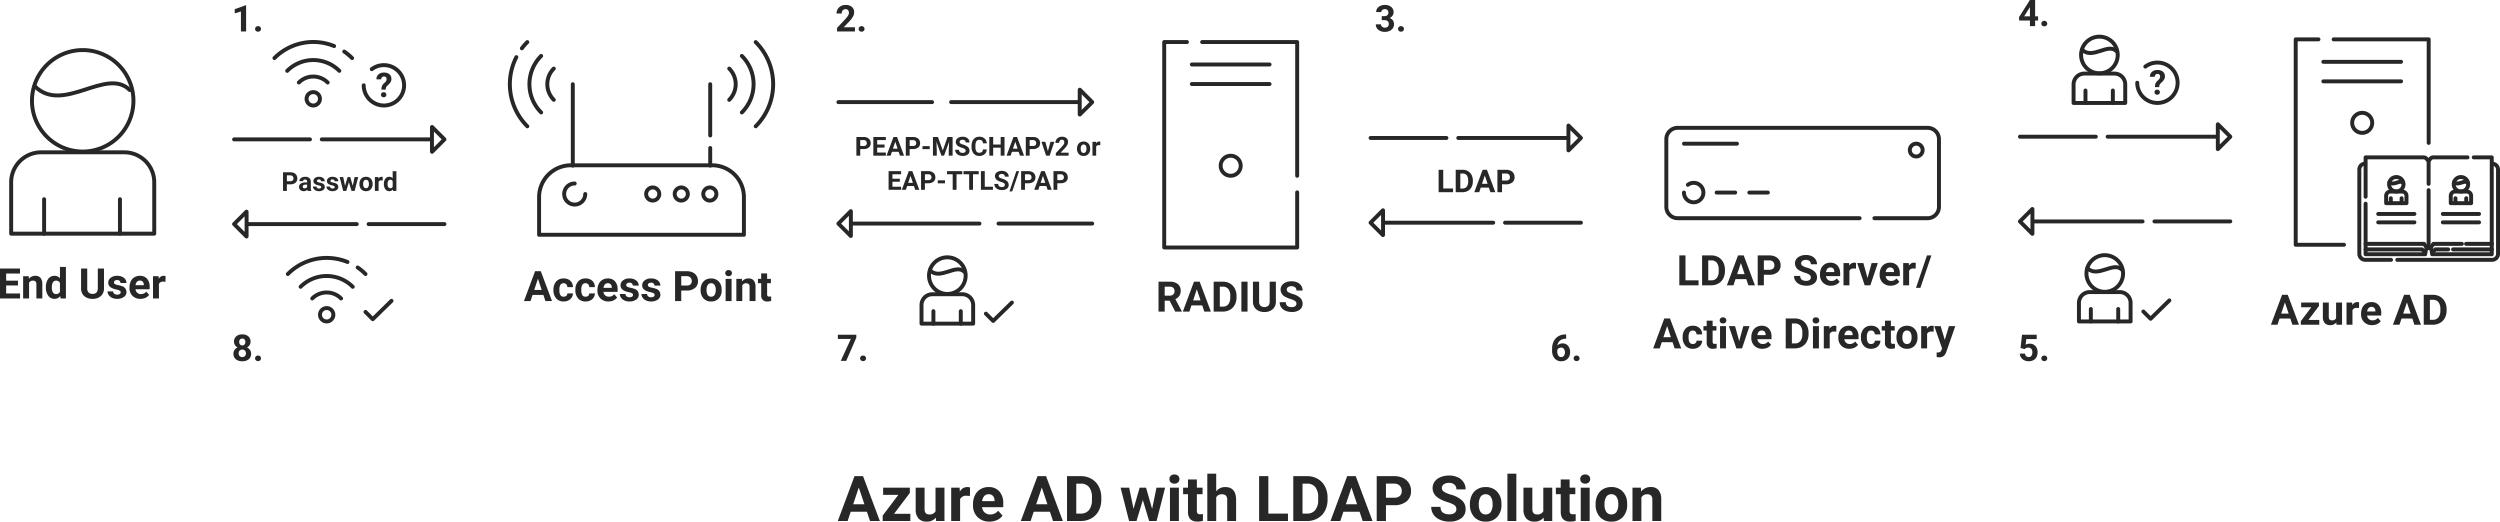 <svg xmlns="http://www.w3.org/2000/svg" width="951.257" height="198.476" viewBox="0 0 951.257 198.476">
  <g id="Group_6062" data-name="Group 6062" transform="translate(-484.921 -480.759)">
    <g id="Group_6061" data-name="Group 6061" transform="translate(397 372.317)">
      <g id="Group_4119" data-name="Group 4119" transform="translate(92.168 127.496)">
        <path id="Path_221" data-name="Path 221" d="M16.535-13.582h31.64a11.4,11.4,0,0,1,11.4,11.4V17.371H5.134V-2.182a11.4,11.4,0,0,1,11.4-11.4Z" transform="translate(-5.134 52.487)" fill="none" stroke="#272727" stroke-linecap="round" stroke-linejoin="round" stroke-width="1.5"/>
        <path id="Path_222" data-name="Path 222" d="M47.066-10.592A19.313,19.313,0,0,0,27.758-29.9a19.313,19.313,0,0,0-19.3,19.308,19.313,19.313,0,0,0,19.3,19.306A19.313,19.313,0,0,0,47.066-10.592Z" transform="translate(-0.539 29.9)" fill="none" stroke="#272727" stroke-linecap="round" stroke-linejoin="round" stroke-width="1.5"/>
        <path id="Path_223" data-name="Path 223" d="M8.9-23.492c10.777,10.775,27.213-7.492,36.161,1.459" transform="translate(0.075 37.246)" fill="none" stroke="#272727" stroke-linecap="round" stroke-linejoin="round" stroke-width="1.5"/>
        <path id="Path_224" data-name="Path 224" d="M10.392,7.011V-6.1" transform="translate(2.145 62.845)" fill="none" stroke="#272727" stroke-linecap="round" stroke-linejoin="round" stroke-width="1.5"/>
        <path id="Path_225" data-name="Path 225" d="M22.494,7.011V-6.1" transform="translate(18.9 62.845)" fill="none" stroke="#272727" stroke-linecap="round" stroke-linejoin="round" stroke-width="1.5"/>
      </g>
      <g id="server" transform="translate(530.906 124.436)">
        <g id="Group_1957" data-name="Group 1957" transform="translate(50.594 78.172) rotate(180)">
          <path id="Path_1532" data-name="Path 1532" d="M41.937,78.172h8.657V0H0V20.98" fill="none" stroke="#272727" stroke-linecap="round" stroke-linejoin="round" stroke-miterlimit="10" stroke-width="1.5"/>
        </g>
        <g id="Group_1958" data-name="Group 1958" transform="translate(14.433)">
          <path id="Path_1533" data-name="Path 1533" d="M-59.235,50.892V0H-95.4" transform="translate(95.397)" fill="none" stroke="#272727" stroke-linecap="round" stroke-linejoin="round" stroke-miterlimit="10" stroke-width="1.5"/>
        </g>
        <g id="Group_1959" data-name="Group 1959" transform="translate(10.507 8.546)">
          <path id="Path_1534" data-name="Path 1534" d="M0,0H29.577" fill="none" stroke="#272727" stroke-linecap="round" stroke-linejoin="round" stroke-miterlimit="10" stroke-width="1.5"/>
        </g>
        <g id="Group_1960" data-name="Group 1960" transform="translate(10.507 15.978)">
          <path id="Path_1535" data-name="Path 1535" d="M0,0H29.577" fill="none" stroke="#272727" stroke-linecap="round" stroke-linejoin="round" stroke-miterlimit="10" stroke-width="1.5"/>
        </g>
        <g id="Group_1961" data-name="Group 1961" transform="translate(21.474 50.894) rotate(-90)">
          <ellipse id="Ellipse_133" data-name="Ellipse 133" cx="3.819" cy="3.821" rx="3.819" ry="3.821" transform="translate(0 0)" fill="none" stroke="#272727" stroke-linecap="round" stroke-linejoin="round" stroke-miterlimit="10" stroke-width="1.5"/>
        </g>
      </g>
      <g id="Group_4586" data-name="Group 4586" transform="translate(721.963 157.082)">
        <path id="Path_4437" data-name="Path 4437" d="M79.778,10.37h20.248a4.311,4.311,0,0,0,4.311-4.311V-19.7a4.311,4.311,0,0,0-4.311-4.311H4.911A4.311,4.311,0,0,0,.6-19.7V6.06a4.311,4.311,0,0,0,4.309,4.31h69.23" transform="translate(-0.6 24.014)" fill="none" stroke="#272727" stroke-linecap="round" stroke-linejoin="round" stroke-width="1.5"/>
        <path id="Path_4438" data-name="Path 4438" d="M6.652-9.02A3.677,3.677,0,0,1,8.87-9.761a3.7,3.7,0,0,1,3.695,3.7,3.7,3.7,0,0,1-3.7,3.7,3.7,3.7,0,0,1-3.7-3.7" transform="translate(1.544 30.693)" fill="none" stroke="#272727" stroke-linecap="round" stroke-linejoin="round" stroke-width="1.5"/>
        <path id="Path_4439" data-name="Path 4439" d="M66.129-19.908a2.439,2.439,0,0,1,2.437,2.437,2.439,2.439,0,0,1-2.437,2.437,2.439,2.439,0,0,1-2.437-2.437A2.439,2.439,0,0,1,66.129-19.908Z" transform="translate(28.961 25.938)" fill="none" stroke="#272727" stroke-linecap="round" stroke-linejoin="round" stroke-width="1.5"/>
        <path id="Path_4440" data-name="Path 4440" d="M5.175-19.908H25.33" transform="translate(1.544 25.938)" fill="none" stroke="#272727" stroke-linecap="round" stroke-linejoin="round" stroke-width="1.5"/>
        <path id="Path_4441" data-name="Path 4441" d="M13.638-7.245h7.054" transform="translate(5.509 31.871)" fill="none" stroke="#272727" stroke-linecap="round" stroke-linejoin="round" stroke-width="1.5"/>
        <path id="Path_4442" data-name="Path 4442" d="M22.1-7.245h7.054" transform="translate(9.474 31.871)" fill="none" stroke="#272727" stroke-linecap="round" stroke-linejoin="round" stroke-width="1.5"/>
      </g>
      <g id="Group_4625" data-name="Group 4625" transform="translate(961.446 123.415)">
        <g id="server-2" data-name="server">
          <g id="Group_1957-2" data-name="Group 1957" transform="translate(18.363 78.172) rotate(180)">
            <path id="Path_1532-2" data-name="Path 1532" d="M9.706,78.172h8.657V0H0" fill="none" stroke="#272727" stroke-linecap="round" stroke-linejoin="round" stroke-miterlimit="10" stroke-width="1.5"/>
          </g>
          <g id="Group_1958-2" data-name="Group 1958" transform="translate(14.433)">
            <path id="Path_1533-2" data-name="Path 1533" d="M-59.235,39.4V0H-95.4" transform="translate(95.397)" fill="none" stroke="#272727" stroke-linecap="round" stroke-linejoin="round" stroke-miterlimit="10" stroke-width="1.5"/>
          </g>
          <g id="Group_1959-2" data-name="Group 1959" transform="translate(10.507 8.546)">
            <path id="Path_1534-2" data-name="Path 1534" d="M0,0H29.577" fill="none" stroke="#272727" stroke-linecap="round" stroke-linejoin="round" stroke-miterlimit="10" stroke-width="1.5"/>
          </g>
          <g id="Group_1960-2" data-name="Group 1960" transform="translate(10.507 15.978)">
            <path id="Path_1535-2" data-name="Path 1535" d="M0,0H29.577" fill="none" stroke="#272727" stroke-linecap="round" stroke-linejoin="round" stroke-miterlimit="10" stroke-width="1.5"/>
          </g>
          <g id="Group_1961-2" data-name="Group 1961" transform="translate(21.475 35.591) rotate(-90)">
            <ellipse id="Ellipse_133-2" data-name="Ellipse 133" cx="3.819" cy="3.821" rx="3.819" ry="3.821" transform="translate(0 0)" fill="none" stroke="#272727" stroke-linecap="round" stroke-linejoin="round" stroke-miterlimit="10" stroke-width="1.5"/>
          </g>
        </g>
        <g id="Group_4622" data-name="Group 4622" transform="translate(24.206 44.909)">
          <path id="Path_4459" data-name="Path 4459" d="M2.62-31.218h0a2.22,2.22,0,0,0-1.57.65A2.22,2.22,0,0,0,.4-29V3.109A2.271,2.271,0,0,0,2.671,5.381h9.788" transform="translate(-0.4 33.604)" fill="none" stroke="#272727" stroke-linecap="round" stroke-linejoin="round" stroke-width="1.5"/>
          <path id="Path_4460" data-name="Path 4460" d="M12.564,5.381H48.623A2.271,2.271,0,0,0,50.894,3.11V-28.946a2.272,2.272,0,0,0-2.271-2.271h-.017" transform="translate(1.882 33.604)" fill="none" stroke="#272727" stroke-linecap="round" stroke-linejoin="round" stroke-width="1.5"/>
          <path id="Path_4461" data-name="Path 4461" d="M2.41-15.6V3.636H25.075l.244-1.451a1.122,1.122,0,0,1,1.106-.936h0a1.118,1.118,0,0,1,1.106.956l.209,1.431H50.41V-33.228H43.567" transform="translate(-0.023 33.228)" fill="none" stroke="#272727" stroke-linecap="round" stroke-linejoin="round" stroke-width="1.5"/>
          <path id="Path_4462" data-name="Path 4462" d="M41.18-33.228H28.15a1.417,1.417,0,0,0-1.1.517l-.665.809-.9-.905a1.434,1.434,0,0,0-1.015-.421H2.41v14.971" transform="translate(-0.023 33.228)" fill="none" stroke="#272727" stroke-linecap="round" stroke-linejoin="round" stroke-width="1.5"/>
          <path id="Path_4463" data-name="Path 4463" d="M2.41-3.284H23.9l1.078,1.091" transform="translate(-0.023 38.299)" fill="none" stroke="#272727" stroke-linecap="round" stroke-linejoin="round" stroke-width="1.5"/>
          <path id="Path_4466" data-name="Path 4466" d="M2.41-5.517H24.662L25.778-3.9" transform="translate(-0.023 38.425)" fill="none" stroke="#272727" stroke-linecap="round" stroke-linejoin="round" stroke-width="1.5"/>
          <path id="Path_4467" data-name="Path 4467" d="M45.186-3.284H30.432" transform="translate(5.233 38.299)" fill="none" stroke="#272727" stroke-linecap="round" stroke-linejoin="round" stroke-width="1.5"/>
          <path id="Path_4468" data-name="Path 4468" d="M29.81-3.284H24.926L23.848-2.193" transform="translate(3.998 38.299)" fill="none" stroke="#272727" stroke-linecap="round" stroke-linejoin="round" stroke-width="1.5"/>
          <path id="Path_4470" data-name="Path 4470" d="M44.4-5.517H34.6" transform="translate(6.015 38.425)" fill="none" stroke="#272727" stroke-linecap="round" stroke-linejoin="round" stroke-width="1.5"/>
          <path id="Path_4471" data-name="Path 4471" d="M35.152-5.517H24.294L23.178-3.9" transform="translate(3.873 38.425)" fill="none" stroke="#272727" stroke-linecap="round" stroke-linejoin="round" stroke-width="1.5"/>
          <path id="Path_4472" data-name="Path 4472" d="M22.6-22.732V-.72" transform="translate(3.765 35.196)" fill="none" stroke="#272727" stroke-linecap="round" stroke-linejoin="round" stroke-width="1.5"/>
          <path id="Path_4473" data-name="Path 4473" d="M22.6-32.111v8.752" transform="translate(3.765 33.437)" fill="none" stroke="#272727" stroke-linecap="round" stroke-linejoin="round" stroke-width="1.5"/>
          <g id="Group_4623" data-name="Group 4623" transform="translate(7.183 7.485)">
            <path id="Path_4427" data-name="Path 4427" d="M6.7-15.3H20.474" transform="translate(-6.699 29.338)" fill="none" stroke="#272727" stroke-linecap="round" stroke-miterlimit="10" stroke-width="1.5"/>
            <path id="Path_4428" data-name="Path 4428" d="M6.7-11.683H20.474" transform="translate(-6.699 28.917)" fill="none" stroke="#272727" stroke-linecap="round" stroke-miterlimit="10" stroke-width="1.5"/>
            <g id="Group_4623-2" data-name="Group 4623" transform="translate(3.018)">
              <path id="Path_221-2" data-name="Path 221" d="M6.755-13.582h4.5a1.621,1.621,0,0,1,1.62,1.621v2.78H5.134v-2.78a1.621,1.621,0,0,1,1.621-1.621Z" transform="translate(-5.134 19.114)" fill="none" stroke="#272727" stroke-linecap="round" stroke-linejoin="round" stroke-width="1.5"/>
              <path id="Path_222-2" data-name="Path 222" d="M13.944-27.155A2.746,2.746,0,0,0,11.2-29.9a2.746,2.746,0,0,0-2.745,2.745A2.746,2.746,0,0,0,11.2-24.41,2.746,2.746,0,0,0,13.944-27.155Z" transform="translate(-7.329 29.9)" fill="none" stroke="#272727" stroke-linecap="round" stroke-linejoin="round" stroke-width="1.5"/>
              <path id="Path_223-2" data-name="Path 223" d="M8.9-24.436c1.532,1.532,3.869-1.065,5.142.207" transform="translate(-7.624 26.392)" fill="none" stroke="#272727" stroke-linecap="round" stroke-linejoin="round" stroke-width="1.5"/>
              <path id="Path_224-2" data-name="Path 224" d="M10.392-4.236V-6.1" transform="translate(-8.609 14.168)" fill="none" stroke="#272727" stroke-linecap="round" stroke-linejoin="round" stroke-width="1.5"/>
              <path id="Path_225-2" data-name="Path 225" d="M22.494-4.236V-6.1" transform="translate(-16.608 14.168)" fill="none" stroke="#272727" stroke-linecap="round" stroke-linejoin="round" stroke-width="1.5"/>
            </g>
          </g>
          <g id="Group_4624" data-name="Group 4624" transform="translate(31.776 7.485)">
            <path id="Path_4427-2" data-name="Path 4427" d="M6.7-15.3H20.474" transform="translate(-6.699 29.338)" fill="none" stroke="#272727" stroke-linecap="round" stroke-miterlimit="10" stroke-width="1.5"/>
            <path id="Path_4428-2" data-name="Path 4428" d="M6.7-11.683H20.474" transform="translate(-6.699 28.917)" fill="none" stroke="#272727" stroke-linecap="round" stroke-miterlimit="10" stroke-width="1.5"/>
            <g id="Group_4623-3" data-name="Group 4623" transform="translate(3.018)">
              <path id="Path_221-3" data-name="Path 221" d="M6.755-13.582h4.5a1.621,1.621,0,0,1,1.62,1.621v2.78H5.134v-2.78a1.621,1.621,0,0,1,1.621-1.621Z" transform="translate(-5.134 19.114)" fill="none" stroke="#272727" stroke-linecap="round" stroke-linejoin="round" stroke-width="1.5"/>
              <path id="Path_222-3" data-name="Path 222" d="M13.944-27.155A2.746,2.746,0,0,0,11.2-29.9a2.746,2.746,0,0,0-2.745,2.745A2.746,2.746,0,0,0,11.2-24.41,2.746,2.746,0,0,0,13.944-27.155Z" transform="translate(-7.329 29.9)" fill="none" stroke="#272727" stroke-linecap="round" stroke-linejoin="round" stroke-width="1.5"/>
              <path id="Path_223-3" data-name="Path 223" d="M8.9-24.436c1.532,1.532,3.869-1.065,5.142.207" transform="translate(-7.624 26.392)" fill="none" stroke="#272727" stroke-linecap="round" stroke-linejoin="round" stroke-width="1.5"/>
              <path id="Path_224-3" data-name="Path 224" d="M10.392-4.236V-6.1" transform="translate(-8.609 14.168)" fill="none" stroke="#272727" stroke-linecap="round" stroke-linejoin="round" stroke-width="1.5"/>
              <path id="Path_225-3" data-name="Path 225" d="M22.494-4.236V-6.1" transform="translate(-16.608 14.168)" fill="none" stroke="#272727" stroke-linecap="round" stroke-linejoin="round" stroke-width="1.5"/>
            </g>
          </g>
        </g>
      </g>
      <g id="Group_4644" data-name="Group 4644" transform="translate(856.519 122.395)">
        <g id="Group_4621" data-name="Group 4621" transform="translate(0 33.346)">
          <g id="Group_3585" data-name="Group 3585">
            <path id="Path_2930" data-name="Path 2930" d="M395.469-84.645h-41.3" transform="translate(-320.803 89.361)" fill="none" stroke="#272727" stroke-linecap="round" stroke-linejoin="round" stroke-width="1.5"/>
            <path id="Path_2931" data-name="Path 2931" d="M337.585-84.645H308.722" transform="translate(-308.722 89.361)" fill="none" stroke="#272727" stroke-linecap="round" stroke-linejoin="round" stroke-width="1.5"/>
            <path id="Path_44" data-name="Path 44" d="M6.24-36.641a.034.034,0,0,1,.009.023.035.035,0,0,1-.009.023L1.556-31.913a.033.033,0,0,1-.036.007.034.034,0,0,1-.02-.03V-41.3a.034.034,0,0,1,.02-.034.035.035,0,0,1,.036.007Z" transform="translate(73.787 41.335)" fill="none" stroke="#272727" stroke-linecap="round" stroke-linejoin="round" stroke-width="1.5"/>
          </g>
          <g id="Group_4616" data-name="Group 4616" transform="translate(0 32.234)">
            <path id="Path_2930-2" data-name="Path 2930" d="M354.173-84.645h41.3" transform="translate(-348.804 89.361)" fill="none" stroke="#272727" stroke-linecap="round" stroke-linejoin="round" stroke-width="1.5"/>
            <path id="Path_2931-2" data-name="Path 2931" d="M308.722-84.645h28.863" transform="translate(-257.549 89.361)" fill="none" stroke="#272727" stroke-linecap="round" stroke-linejoin="round" stroke-width="1.5"/>
            <path id="Path_44-2" data-name="Path 44" d="M1.509-36.641a.034.034,0,0,0-.009.023.035.035,0,0,0,.009.023l4.684,4.681a.033.033,0,0,0,.036.007.034.034,0,0,0,.02-.03V-41.3a.034.034,0,0,0-.02-.034.035.035,0,0,0-.036.007Z" transform="translate(-1.5 41.335)" fill="none" stroke="#272727" stroke-linecap="round" stroke-linejoin="round" stroke-width="1.5"/>
          </g>
        </g>
        <g id="Group_4639" data-name="Group 4639" transform="translate(22.445 83.14)">
          <g id="Group_4637" data-name="Group 4637">
            <path id="Path_221-4" data-name="Path 221" d="M9.25-13.582H20.672a4.116,4.116,0,0,1,4.114,4.115v7.059H5.134V-9.467A4.115,4.115,0,0,1,9.25-13.582Z" transform="translate(-5.134 27.627)" fill="none" stroke="#272727" stroke-linecap="round" stroke-linejoin="round" stroke-width="1.5"/>
            <path id="Path_222-4" data-name="Path 222" d="M22.393-22.93a6.972,6.972,0,0,0-6.97-6.97,6.972,6.972,0,0,0-6.969,6.97,6.972,6.972,0,0,0,6.969,6.969,6.972,6.972,0,0,0,6.97-6.969Z" transform="translate(-5.597 29.9)" fill="none" stroke="#272727" stroke-linecap="round" stroke-linejoin="round" stroke-width="1.5"/>
            <path id="Path_223-4" data-name="Path 223" d="M8.9-24.2c3.891,3.89,9.824-2.7,13.054.527" transform="translate(-5.66 29.16)" fill="none" stroke="#272727" stroke-linecap="round" stroke-linejoin="round" stroke-width="1.5"/>
            <path id="Path_224-4" data-name="Path 224" d="M10.392-1.367V-6.1" transform="translate(-5.866 26.585)" fill="none" stroke="#272727" stroke-linecap="round" stroke-linejoin="round" stroke-width="1.5"/>
            <path id="Path_225-4" data-name="Path 225" d="M22.494-1.367V-6.1" transform="translate(-7.551 26.585)" fill="none" stroke="#272727" stroke-linecap="round" stroke-linejoin="round" stroke-width="1.5"/>
          </g>
          <path id="Path_55" data-name="Path 55" d="M124.791-147.182l2.765,2.765,7.132-6.983" transform="translate(-100.287 168.615)" fill="none" stroke="#272727" stroke-linecap="round" stroke-linejoin="round" stroke-miterlimit="10" stroke-width="1.5"/>
        </g>
        <g id="Group_4643" data-name="Group 4643" transform="translate(20.404)">
          <g id="Group_4641" data-name="Group 4641">
            <path id="Path_221-5" data-name="Path 221" d="M9.25-13.582H20.672a4.116,4.116,0,0,1,4.114,4.115v7.059H5.134V-9.467A4.115,4.115,0,0,1,9.25-13.582Z" transform="translate(-5.134 27.627)" fill="none" stroke="#272727" stroke-linecap="round" stroke-linejoin="round" stroke-width="1.5"/>
            <path id="Path_222-5" data-name="Path 222" d="M22.393-22.93a6.972,6.972,0,0,0-6.97-6.97,6.972,6.972,0,0,0-6.969,6.97,6.972,6.972,0,0,0,6.969,6.969,6.972,6.972,0,0,0,6.97-6.969Z" transform="translate(-5.597 29.9)" fill="none" stroke="#272727" stroke-linecap="round" stroke-linejoin="round" stroke-width="1.5"/>
            <path id="Path_223-5" data-name="Path 223" d="M8.9-24.2c3.891,3.89,9.824-2.7,13.054.527" transform="translate(-5.66 29.16)" fill="none" stroke="#272727" stroke-linecap="round" stroke-linejoin="round" stroke-width="1.5"/>
            <path id="Path_224-5" data-name="Path 224" d="M10.392-1.367V-6.1" transform="translate(-5.866 26.585)" fill="none" stroke="#272727" stroke-linecap="round" stroke-linejoin="round" stroke-width="1.5"/>
            <path id="Path_225-5" data-name="Path 225" d="M22.494-1.367V-6.1" transform="translate(-7.551 26.585)" fill="none" stroke="#272727" stroke-linecap="round" stroke-linejoin="round" stroke-width="1.5"/>
          </g>
          <g id="Group_4642" data-name="Group 4642" transform="translate(24.227 9.856)">
            <path id="Path_4474" data-name="Path 4474" d="M8.245-8.221a7.644,7.644,0,0,1,4.612-1.54,7.685,7.685,0,0,1,7.68,7.681A7.685,7.685,0,0,1,12.856,5.6,7.685,7.685,0,0,1,5.175-2.08" transform="translate(-5.175 9.761)" fill="none" stroke="#272727" stroke-linecap="round" stroke-linejoin="round" stroke-width="1.5"/>
            <path id="Path_4475" data-name="Path 4475" d="M-1.72-5.026A3.8,3.8,0,0,1-1.5-6.435,2.893,2.893,0,0,1-.717-7.469,4.026,4.026,0,0,0,.044-8.3a1.3,1.3,0,0,0,.19-.673q0-1.068-.986-1.068a1,1,0,0,0-.749.288,1.129,1.129,0,0,0-.3.793H-3.629a2.435,2.435,0,0,1,.781-1.89,3.042,3.042,0,0,1,2.1-.683,3.055,3.055,0,0,1,2.08.648,2.3,2.3,0,0,1,.74,1.83,2.227,2.227,0,0,1-.24,1.015A4.18,4.18,0,0,1,.986-6.979l-.512.487a1.734,1.734,0,0,0-.55,1.081L-.1-5.026ZM-1.9-3.085a.925.925,0,0,1,.288-.7A1.022,1.022,0,0,1-.875-4.06a1.022,1.022,0,0,1,.737.275.925.925,0,0,1,.288.7A.917.917,0,0,1-.136-2.4a1.024,1.024,0,0,1-.743.272A1.024,1.024,0,0,1-1.622-2.4.917.917,0,0,1-1.9-3.085Z" transform="translate(8.462 14.364)" fill="#272727"/>
          </g>
        </g>
      </g>
      <g id="Group_3585-2" data-name="Group 3585" transform="translate(609.425 156.225)">
        <path id="Path_2930-3" data-name="Path 2930" d="M395.469-84.645h-41.3" transform="translate(-320.803 89.361)" fill="none" stroke="#272727" stroke-linecap="round" stroke-linejoin="round" stroke-width="1.5"/>
        <path id="Path_2931-3" data-name="Path 2931" d="M337.585-84.645H308.722" transform="translate(-308.722 89.361)" fill="none" stroke="#272727" stroke-linecap="round" stroke-linejoin="round" stroke-width="1.5"/>
        <path id="Path_44-3" data-name="Path 44" d="M6.24-36.641a.034.034,0,0,1,.009.023.035.035,0,0,1-.009.023L1.556-31.913a.033.033,0,0,1-.036.007.034.034,0,0,1-.02-.03V-41.3a.034.034,0,0,1,.02-.034.035.035,0,0,1,.036.007Z" transform="translate(73.787 41.335)" fill="none" stroke="#272727" stroke-linecap="round" stroke-linejoin="round" stroke-width="1.5"/>
      </g>
      <g id="Group_4616-2" data-name="Group 4616" transform="translate(609.425 188.459)">
        <path id="Path_2930-4" data-name="Path 2930" d="M354.173-84.645h41.3" transform="translate(-348.804 89.361)" fill="none" stroke="#272727" stroke-linecap="round" stroke-linejoin="round" stroke-width="1.5"/>
        <path id="Path_2931-4" data-name="Path 2931" d="M308.722-84.645h28.863" transform="translate(-257.549 89.361)" fill="none" stroke="#272727" stroke-linecap="round" stroke-linejoin="round" stroke-width="1.5"/>
        <path id="Path_44-4" data-name="Path 44" d="M1.509-36.641a.034.034,0,0,0-.009.023.035.035,0,0,0,.009.023l4.684,4.681a.033.033,0,0,0,.036.007.034.034,0,0,0,.02-.03V-41.3a.034.034,0,0,0-.02-.034.035.035,0,0,0-.036.007Z" transform="translate(-1.5 41.335)" fill="none" stroke="#272727" stroke-linecap="round" stroke-linejoin="round" stroke-width="1.5"/>
      </g>
      <g id="Group_3585-3" data-name="Group 3585" transform="translate(176.998 156.761)">
        <path id="Path_2930-5" data-name="Path 2930" d="M395.469-84.645h-41.3" transform="translate(-320.803 89.361)" fill="none" stroke="#272727" stroke-linecap="round" stroke-linejoin="round" stroke-width="1.5"/>
        <path id="Path_2931-5" data-name="Path 2931" d="M337.585-84.645H308.722" transform="translate(-308.722 89.361)" fill="none" stroke="#272727" stroke-linecap="round" stroke-linejoin="round" stroke-width="1.5"/>
        <path id="Path_44-5" data-name="Path 44" d="M6.24-36.641a.034.034,0,0,1,.009.023.035.035,0,0,1-.009.023L1.556-31.913a.033.033,0,0,1-.036.007.034.034,0,0,1-.02-.03V-41.3a.034.034,0,0,1,.02-.034.035.035,0,0,1,.036.007Z" transform="translate(73.787 41.335)" fill="none" stroke="#272727" stroke-linecap="round" stroke-linejoin="round" stroke-width="1.5"/>
      </g>
      <g id="Group_4616-3" data-name="Group 4616" transform="translate(176.999 188.994)">
        <path id="Path_2930-6" data-name="Path 2930" d="M354.173-84.645h41.3" transform="translate(-348.804 89.361)" fill="none" stroke="#272727" stroke-linecap="round" stroke-linejoin="round" stroke-width="1.5"/>
        <path id="Path_2931-6" data-name="Path 2931" d="M308.722-84.645h28.863" transform="translate(-257.549 89.361)" fill="none" stroke="#272727" stroke-linecap="round" stroke-linejoin="round" stroke-width="1.5"/>
        <path id="Path_44-6" data-name="Path 44" d="M1.509-36.641a.034.034,0,0,0-.009.023.035.035,0,0,0,.009.023l4.684,4.681a.033.033,0,0,0,.036.007.034.034,0,0,0,.02-.03V-41.3a.034.034,0,0,0-.02-.034.035.035,0,0,0-.036.007Z" transform="translate(-1.5 41.335)" fill="none" stroke="#272727" stroke-linecap="round" stroke-linejoin="round" stroke-width="1.5"/>
      </g>
      <g id="Group_4635" data-name="Group 4635" transform="translate(192.35 124.422)">
        <g id="Group_4632" data-name="Group 4632" transform="translate(5.101 82.166)">
          <g id="Group_4628" data-name="Group 4628">
            <g id="Group_4602" data-name="Group 4602">
              <path id="Path_3027" data-name="Path 3027" d="M1130.73-193.423a7.748,7.748,0,0,1,10.956,0" transform="translate(-1121.441 208.839)" fill="none" stroke="#272727" stroke-linecap="round" stroke-linejoin="round" stroke-miterlimit="10" stroke-width="1.5"/>
              <path id="Path_3028" data-name="Path 3028" d="M1124.95-199.76a14.024,14.024,0,0,1,19.831,0" transform="translate(-1120.097 210.738)" fill="none" stroke="#272727" stroke-linecap="round" stroke-linejoin="round" stroke-miterlimit="10" stroke-width="1.5"/>
              <path id="Path_3029" data-name="Path 3029" d="M1153.23-208.072a21.1,21.1,0,0,1,2.979,2.477" transform="translate(-1126.666 211.714)" fill="none" stroke="#272727" stroke-linecap="round" stroke-linejoin="round" stroke-miterlimit="10" stroke-width="1.5"/>
              <path id="Path_3030" data-name="Path 3030" d="M1118.63-206.7a20.9,20.9,0,0,1,22.694-4.567" transform="translate(-1118.63 212.816)" fill="none" stroke="#272727" stroke-linecap="round" stroke-linejoin="round" stroke-miterlimit="10" stroke-width="1.5"/>
              <path id="Path_3031" data-name="Path 3031" d="M1139.64-185.425a2.543,2.543,0,0,0-2.541-2.545,2.542,2.542,0,0,0-2.541,2.545,2.542,2.542,0,0,0,2.541,2.544,2.542,2.542,0,0,0,2.541-2.544Z" transform="translate(-1122.33 207.045)" fill="none" stroke="#272727" stroke-linecap="round" stroke-linejoin="round" stroke-miterlimit="10" stroke-width="1.5"/>
            </g>
          </g>
          <g id="Group_4631" data-name="Group 4631" transform="translate(29.543 16.323)">
            <path id="Path_55-2" data-name="Path 55" d="M124.791-147.182l2.765,2.765,7.132-6.983" transform="translate(-124.791 151.4)" fill="none" stroke="#272727" stroke-linecap="round" stroke-linejoin="round" stroke-miterlimit="10" stroke-width="1.5"/>
          </g>
        </g>
        <g id="Group_4634" data-name="Group 4634">
          <g id="Group_4630" data-name="Group 4630">
            <path id="Path_3027-2" data-name="Path 3027" d="M1130.73-193.423a7.748,7.748,0,0,1,10.956,0" transform="translate(-1121.441 208.839)" fill="none" stroke="#272727" stroke-linecap="round" stroke-linejoin="round" stroke-miterlimit="10" stroke-width="1.5"/>
            <path id="Path_3028-2" data-name="Path 3028" d="M1124.95-199.76a14.024,14.024,0,0,1,19.831,0" transform="translate(-1120.097 210.738)" fill="none" stroke="#272727" stroke-linecap="round" stroke-linejoin="round" stroke-miterlimit="10" stroke-width="1.5"/>
            <path id="Path_3029-2" data-name="Path 3029" d="M1153.23-208.072a21.1,21.1,0,0,1,2.979,2.477" transform="translate(-1126.666 211.714)" fill="none" stroke="#272727" stroke-linecap="round" stroke-linejoin="round" stroke-miterlimit="10" stroke-width="1.5"/>
            <path id="Path_3030-2" data-name="Path 3030" d="M1118.63-206.7a20.9,20.9,0,0,1,22.694-4.567" transform="translate(-1118.63 212.816)" fill="none" stroke="#272727" stroke-linecap="round" stroke-linejoin="round" stroke-miterlimit="10" stroke-width="1.5"/>
            <path id="Path_3031-2" data-name="Path 3031" d="M1139.64-185.425a2.543,2.543,0,0,0-2.541-2.545,2.542,2.542,0,0,0-2.541,2.545,2.542,2.542,0,0,0,2.541,2.544,2.542,2.542,0,0,0,2.541-2.544Z" transform="translate(-1122.33 207.045)" fill="none" stroke="#272727" stroke-linecap="round" stroke-linejoin="round" stroke-miterlimit="10" stroke-width="1.5"/>
          </g>
          <g id="Group_4633" data-name="Group 4633" transform="translate(33.969 8.802)">
            <path id="Path_4474-2" data-name="Path 4474" d="M8.245-8.221a7.644,7.644,0,0,1,4.612-1.54,7.685,7.685,0,0,1,7.68,7.681A7.685,7.685,0,0,1,12.856,5.6,7.685,7.685,0,0,1,5.175-2.08" transform="translate(-5.175 9.761)" fill="none" stroke="#272727" stroke-linecap="round" stroke-linejoin="round" stroke-width="1.5"/>
            <path id="Path_4475-2" data-name="Path 4475" d="M-1.72-5.026A3.8,3.8,0,0,1-1.5-6.435,2.893,2.893,0,0,1-.717-7.469,4.026,4.026,0,0,0,.044-8.3a1.3,1.3,0,0,0,.19-.673q0-1.068-.986-1.068a1,1,0,0,0-.749.288,1.129,1.129,0,0,0-.3.793H-3.629a2.435,2.435,0,0,1,.781-1.89,3.042,3.042,0,0,1,2.1-.683,3.055,3.055,0,0,1,2.08.648,2.3,2.3,0,0,1,.74,1.83,2.227,2.227,0,0,1-.24,1.015A4.18,4.18,0,0,1,.986-6.979l-.512.487a1.734,1.734,0,0,0-.55,1.081L-.1-5.026ZM-1.9-3.085a.925.925,0,0,1,.288-.7A1.022,1.022,0,0,1-.875-4.06a1.022,1.022,0,0,1,.737.275.925.925,0,0,1,.288.7A.917.917,0,0,1-.136-2.4a1.024,1.024,0,0,1-.743.272A1.024,1.024,0,0,1-1.622-2.4.917.917,0,0,1-1.9-3.085Z" transform="translate(8.462 14.364)" fill="#272727"/>
          </g>
        </g>
      </g>
      <g id="Group_3585-4" data-name="Group 3585" transform="translate(406.93 142.583)">
        <path id="Path_2930-7" data-name="Path 2930" d="M402.479-84.645H354.173" transform="translate(-311.275 89.361)" fill="none" stroke="#272727" stroke-linecap="round" stroke-linejoin="round" stroke-width="1.5"/>
        <path id="Path_2931-7" data-name="Path 2931" d="M344.368-84.645H308.722" transform="translate(-308.722 89.361)" fill="none" stroke="#272727" stroke-linecap="round" stroke-linejoin="round" stroke-width="1.5"/>
        <path id="Path_44-7" data-name="Path 44" d="M6.24-36.641a.034.034,0,0,1,.009.023.035.035,0,0,1-.009.023L1.556-31.913a.033.033,0,0,1-.036.007.034.034,0,0,1-.02-.03V-41.3a.034.034,0,0,1,.02-.034.035.035,0,0,1,.036.007Z" transform="translate(90.323 41.335)" fill="none" stroke="#272727" stroke-linecap="round" stroke-linejoin="round" stroke-width="1.5"/>
      </g>
      <g id="Group_4638" data-name="Group 4638" transform="translate(438.557 206.358)">
        <g id="Group_4637-2" data-name="Group 4637">
          <path id="Path_221-6" data-name="Path 221" d="M9.25-13.582H20.672a4.116,4.116,0,0,1,4.114,4.115v7.059H5.134V-9.467A4.115,4.115,0,0,1,9.25-13.582Z" transform="translate(-5.134 27.627)" fill="none" stroke="#272727" stroke-linecap="round" stroke-linejoin="round" stroke-width="1.5"/>
          <path id="Path_222-6" data-name="Path 222" d="M22.393-22.93a6.972,6.972,0,0,0-6.97-6.97,6.972,6.972,0,0,0-6.969,6.97,6.972,6.972,0,0,0,6.969,6.969,6.972,6.972,0,0,0,6.97-6.969Z" transform="translate(-5.597 29.9)" fill="none" stroke="#272727" stroke-linecap="round" stroke-linejoin="round" stroke-width="1.5"/>
          <path id="Path_223-6" data-name="Path 223" d="M8.9-24.2c3.891,3.89,9.824-2.7,13.054.527" transform="translate(-5.66 29.16)" fill="none" stroke="#272727" stroke-linecap="round" stroke-linejoin="round" stroke-width="1.5"/>
          <path id="Path_224-6" data-name="Path 224" d="M10.392-1.367V-6.1" transform="translate(-5.866 26.585)" fill="none" stroke="#272727" stroke-linecap="round" stroke-linejoin="round" stroke-width="1.5"/>
          <path id="Path_225-6" data-name="Path 225" d="M22.494-1.367V-6.1" transform="translate(-7.551 26.585)" fill="none" stroke="#272727" stroke-linecap="round" stroke-linejoin="round" stroke-width="1.5"/>
        </g>
        <path id="Path_55-3" data-name="Path 55" d="M124.791-147.182l2.765,2.765,7.132-6.983" transform="translate(-100.287 168.615)" fill="none" stroke="#272727" stroke-linecap="round" stroke-linejoin="round" stroke-miterlimit="10" stroke-width="1.5"/>
      </g>
      <g id="Group_4678" data-name="Group 4678" transform="translate(406.931 188.799)">
        <path id="Path_2930-8" data-name="Path 2930" d="M354.173-84.645h48.306" transform="translate(-348.804 89.361)" fill="none" stroke="#272727" stroke-linecap="round" stroke-linejoin="round" stroke-width="1.5"/>
        <path id="Path_2931-8" data-name="Path 2931" d="M308.722-84.645h35.646" transform="translate(-247.795 89.361)" fill="none" stroke="#272727" stroke-linecap="round" stroke-linejoin="round" stroke-width="1.5"/>
        <path id="Path_44-8" data-name="Path 44" d="M1.509-36.641a.034.034,0,0,0-.009.023.035.035,0,0,0,.009.023l4.684,4.681a.033.033,0,0,0,.036.007.034.034,0,0,0,.02-.03V-41.3a.034.034,0,0,0-.02-.034.035.035,0,0,0-.036.007Z" transform="translate(-1.5 41.335)" fill="none" stroke="#272727" stroke-linecap="round" stroke-linejoin="round" stroke-width="1.5"/>
      </g>
      <g id="Group_4674" data-name="Group 4674" transform="translate(281.926 124.462)">
        <path id="Path_2972" data-name="Path 2972" d="M618.27-68.709a2.5,2.5,0,0,0-2.493-2.494,2.5,2.5,0,0,0-2.494,2.494,2.5,2.5,0,0,0,2.494,2.494A2.5,2.5,0,0,0,618.27-68.709Z" transform="translate(-561.421 126.514)" fill="none" stroke="#272727" stroke-linecap="round" stroke-linejoin="round" stroke-miterlimit="10" stroke-width="1.5"/>
        <path id="Path_2973" data-name="Path 2973" d="M632.87-68.709a2.5,2.5,0,0,0-2.493-2.494,2.5,2.5,0,0,0-2.493,2.494,2.5,2.5,0,0,0,2.493,2.494A2.5,2.5,0,0,0,632.87-68.709Z" transform="translate(-565.156 126.514)" fill="none" stroke="#272727" stroke-linecap="round" stroke-linejoin="round" stroke-miterlimit="10" stroke-width="1.5"/>
        <path id="Path_2974" data-name="Path 2974" d="M647.471-68.709a2.5,2.5,0,0,0-2.495-2.494,2.5,2.5,0,0,0-2.494,2.494,2.5,2.5,0,0,0,2.494,2.494,2.5,2.5,0,0,0,2.495-2.494Z" transform="translate(-568.889 126.514)" fill="none" stroke="#272727" stroke-linecap="round" stroke-linejoin="round" stroke-miterlimit="10" stroke-width="1.5"/>
        <path id="Path_2975" data-name="Path 2975" d="M575.774-93.02V-124" transform="translate(-551.828 140.019)" fill="none" stroke="#272727" stroke-linecap="round" stroke-linejoin="round" stroke-miterlimit="10" stroke-width="1.5"/>
        <path id="Path_2976" data-name="Path 2976" d="M646.028-104.489V-124" transform="translate(-569.796 140.018)" fill="none" stroke="#272727" stroke-linecap="round" stroke-linejoin="round" stroke-miterlimit="10" stroke-width="1.5"/>
        <path id="Path_2977" data-name="Path 2977" d="M646.028-84.68v-6.713" transform="translate(-569.796 131.678)" fill="none" stroke="#272727" stroke-linecap="round" stroke-linejoin="round" stroke-miterlimit="10" stroke-width="1.5"/>
        <path id="Path_2978" data-name="Path 2978" d="M579.378-69.229a4.008,4.008,0,0,1-4.008,4.008,4.008,4.008,0,0,1-4.006-4.008,4.008,4.008,0,0,1,4.006-4.008" transform="translate(-550.7 127.035)" fill="none" stroke="#272727" stroke-linecap="round" stroke-linejoin="round" stroke-miterlimit="10" stroke-width="1.5"/>
        <path id="Path_2979" data-name="Path 2979" d="M565.205-120.1a8.4,8.4,0,0,1,0-11.875" transform="translate(-548.496 142.059)" fill="none" stroke="#272727" stroke-linecap="round" stroke-linejoin="round" stroke-miterlimit="10" stroke-width="1.5"/>
        <path id="Path_2980" data-name="Path 2980" d="M558.057-116.948a15.2,15.2,0,0,1,0-21.5" transform="translate(-546.157 143.713)" fill="none" stroke="#272727" stroke-linecap="round" stroke-linejoin="round" stroke-miterlimit="10" stroke-width="1.5"/>
        <path id="Path_2981" data-name="Path 2981" d="M550.232-111.525a22.659,22.659,0,0,1-4.166-26.31" transform="translate(-543.598 143.557)" fill="none" stroke="#272727" stroke-linecap="round" stroke-linejoin="round" stroke-miterlimit="10" stroke-width="1.5"/>
        <path id="Path_2982" data-name="Path 2982" d="M549.749-143.166a22.577,22.577,0,0,1,2.057-2.357" transform="translate(-545.171 145.523)" fill="none" stroke="#272727" stroke-linecap="round" stroke-linejoin="round" stroke-miterlimit="10" stroke-width="1.5"/>
        <path id="Path_2983" data-name="Path 2983" d="M655.753-120.1a8.4,8.4,0,0,0,0-11.875" transform="translate(-572.284 142.059)" fill="none" stroke="#272727" stroke-linecap="round" stroke-linejoin="round" stroke-miterlimit="10" stroke-width="1.5"/>
        <path id="Path_2984" data-name="Path 2984" d="M662.215-116.948a15.2,15.2,0,0,0,0-21.5" transform="translate(-573.936 143.713)" fill="none" stroke="#272727" stroke-linecap="round" stroke-linejoin="round" stroke-miterlimit="10" stroke-width="1.5"/>
        <path id="Path_2985" data-name="Path 2985" d="M669.294-113.491a22.647,22.647,0,0,0,0-32.03" transform="translate(-575.747 145.523)" fill="none" stroke="#272727" stroke-linecap="round" stroke-linejoin="round" stroke-miterlimit="10" stroke-width="1.5"/>
        <path id="Path_2986" data-name="Path 2986" d="M624.36-82.545h-53.7a12.119,12.119,0,0,0-12.118,12.116V-56.1h77.935V-70.426a12.117,12.117,0,0,0-12.121-12.119Z" transform="translate(-547.42 129.415)" fill="none" stroke="#272727" stroke-linecap="round" stroke-linejoin="round" stroke-miterlimit="10" stroke-width="1.5"/>
      </g>
      <path id="End_User" data-name="End User" d="M7.859-4.93h-4.5v3.047H8.641V0H1.016V-11.375H8.625v1.9H3.359v2.711h4.5Zm4.086-3.523.07.977a2.951,2.951,0,0,1,2.43-1.133,2.453,2.453,0,0,1,2,.789,3.682,3.682,0,0,1,.672,2.359V0H14.859V-5.406a1.465,1.465,0,0,0-.312-1.043,1.4,1.4,0,0,0-1.039-.324,1.553,1.553,0,0,0-1.43.813V0H9.82V-8.453Zm6.531,4.164a5.094,5.094,0,0,1,.887-3.148,2.877,2.877,0,0,1,2.426-1.172,2.589,2.589,0,0,1,2.039.922V-12h2.266V0H24.055l-.109-.9A2.657,2.657,0,0,1,21.773.156,2.869,2.869,0,0,1,19.379-1.02,5.258,5.258,0,0,1,18.477-4.289Zm2.258.168A3.337,3.337,0,0,0,21.148-2.3a1.349,1.349,0,0,0,1.2.634,1.511,1.511,0,0,0,1.477-.884V-5.889a1.489,1.489,0,0,0-1.461-.884Q20.734-6.773,20.734-4.121Zm19.852-7.254v7.492A3.836,3.836,0,0,1,39.418-.93,4.5,4.5,0,0,1,36.227.156,4.553,4.553,0,0,1,33.063-.9a3.77,3.77,0,0,1-1.2-2.9v-7.578h2.344v7.508a2.167,2.167,0,0,0,.535,1.629,2.054,2.054,0,0,0,1.48.512q1.977,0,2.008-2.078v-7.57Zm6.352,9.039a.727.727,0,0,0-.41-.652,4.659,4.659,0,0,0-1.316-.426Q42.2-4.047,42.2-5.977a2.323,2.323,0,0,1,.934-1.879,3.766,3.766,0,0,1,2.441-.754,4.053,4.053,0,0,1,2.574.758,2.388,2.388,0,0,1,.965,1.969H46.852a1.092,1.092,0,0,0-.312-.8A1.322,1.322,0,0,0,45.563-7a1.351,1.351,0,0,0-.883.258.814.814,0,0,0-.312.656.7.7,0,0,0,.355.605,3.657,3.657,0,0,0,1.2.4,9.8,9.8,0,0,1,1.422.379A2.336,2.336,0,0,1,49.133-2.43a2.2,2.2,0,0,1-.992,1.871,4.28,4.28,0,0,1-2.562.715,4.47,4.47,0,0,1-1.887-.379A3.166,3.166,0,0,1,42.4-1.262a2.414,2.414,0,0,1-.469-1.426H44.07a1.179,1.179,0,0,0,.445.922,1.766,1.766,0,0,0,1.109.32,1.635,1.635,0,0,0,.98-.246A.766.766,0,0,0,46.938-2.336ZM54.477.156A4.15,4.15,0,0,1,51.449-.984a4.054,4.054,0,0,1-1.168-3.039v-.219a5.106,5.106,0,0,1,.492-2.277,3.612,3.612,0,0,1,1.395-1.547,3.914,3.914,0,0,1,2.059-.543,3.508,3.508,0,0,1,2.73,1.094,4.444,4.444,0,0,1,1,3.1v.922H52.57a2.1,2.1,0,0,0,.66,1.328,2,2,0,0,0,1.395.5,2.437,2.437,0,0,0,2.039-.945l1.109,1.242A3.389,3.389,0,0,1,56.4-.246,4.511,4.511,0,0,1,54.477.156Zm-.258-6.945a1.411,1.411,0,0,0-1.09.455,2.357,2.357,0,0,0-.535,1.3h3.141v-.181a1.681,1.681,0,0,0-.406-1.165A1.456,1.456,0,0,0,54.219-6.789Zm9.766.453a6.134,6.134,0,0,0-.812-.062,1.654,1.654,0,0,0-1.68.867V0H59.234V-8.453h2.133l.063,1.008a2.092,2.092,0,0,1,1.883-1.164,2.366,2.366,0,0,1,.7.1Z" transform="translate(86.906 222)" fill="#272727"/>
      <path id="Access_Point" data-name="Access Point" d="M7.438-2.344H3.328L2.547,0H.055L4.289-11.375H6.461L10.719,0H8.227Zm-3.477-1.9H6.8L5.375-8.5ZM15.148-1.664a1.481,1.481,0,0,0,1.016-.344,1.2,1.2,0,0,0,.406-.914h2.117a2.9,2.9,0,0,1-.469,1.574A3.093,3.093,0,0,1,16.957-.238a3.949,3.949,0,0,1-1.77.395A3.67,3.67,0,0,1,12.328-1,4.56,4.56,0,0,1,11.281-4.18v-.148A4.508,4.508,0,0,1,12.32-7.445a3.627,3.627,0,0,1,2.852-1.164,3.555,3.555,0,0,1,2.543.9,3.2,3.2,0,0,1,.973,2.4H16.57a1.551,1.551,0,0,0-.406-1.072,1.354,1.354,0,0,0-1.031-.412,1.36,1.36,0,0,0-1.191.575,3.333,3.333,0,0,0-.4,1.866v.235a3.375,3.375,0,0,0,.4,1.878A1.377,1.377,0,0,0,15.148-1.664Zm8.344,0a1.481,1.481,0,0,0,1.016-.344,1.2,1.2,0,0,0,.406-.914h2.117a2.9,2.9,0,0,1-.469,1.574A3.093,3.093,0,0,1,25.3-.238a3.949,3.949,0,0,1-1.77.395A3.67,3.67,0,0,1,20.672-1,4.56,4.56,0,0,1,19.625-4.18v-.148a4.508,4.508,0,0,1,1.039-3.117,3.627,3.627,0,0,1,2.852-1.164,3.555,3.555,0,0,1,2.543.9,3.2,3.2,0,0,1,.973,2.4H24.914a1.551,1.551,0,0,0-.406-1.072,1.354,1.354,0,0,0-1.031-.412,1.36,1.36,0,0,0-1.191.575,3.333,3.333,0,0,0-.4,1.866v.235a3.375,3.375,0,0,0,.4,1.878A1.377,1.377,0,0,0,23.492-1.664ZM32.211.156A4.15,4.15,0,0,1,29.184-.984a4.054,4.054,0,0,1-1.168-3.039v-.219a5.106,5.106,0,0,1,.492-2.277A3.612,3.612,0,0,1,29.9-8.066a3.914,3.914,0,0,1,2.059-.543,3.508,3.508,0,0,1,2.73,1.094,4.444,4.444,0,0,1,1,3.1v.922H30.3a2.1,2.1,0,0,0,.66,1.328,2,2,0,0,0,1.395.5A2.437,2.437,0,0,0,34.4-2.609l1.109,1.242A3.389,3.389,0,0,1,34.133-.246,4.511,4.511,0,0,1,32.211.156Zm-.258-6.945a1.411,1.411,0,0,0-1.09.455,2.357,2.357,0,0,0-.535,1.3h3.141v-.181a1.681,1.681,0,0,0-.406-1.165A1.456,1.456,0,0,0,31.953-6.789Zm9.594,4.453a.727.727,0,0,0-.41-.652,4.659,4.659,0,0,0-1.316-.426Q36.8-4.047,36.8-5.977a2.323,2.323,0,0,1,.934-1.879,3.766,3.766,0,0,1,2.441-.754,4.053,4.053,0,0,1,2.574.758,2.388,2.388,0,0,1,.965,1.969H41.461a1.092,1.092,0,0,0-.312-.8A1.322,1.322,0,0,0,40.172-7a1.351,1.351,0,0,0-.883.258.814.814,0,0,0-.312.656.7.7,0,0,0,.355.605,3.657,3.657,0,0,0,1.2.4,9.8,9.8,0,0,1,1.422.379A2.336,2.336,0,0,1,43.742-2.43,2.2,2.2,0,0,1,42.75-.559a4.28,4.28,0,0,1-2.562.715A4.47,4.47,0,0,1,38.3-.223a3.166,3.166,0,0,1-1.293-1.039,2.414,2.414,0,0,1-.469-1.426H38.68a1.179,1.179,0,0,0,.445.922,1.766,1.766,0,0,0,1.109.32,1.635,1.635,0,0,0,.98-.246A.766.766,0,0,0,41.547-2.336Zm8.227,0a.727.727,0,0,0-.41-.652,4.659,4.659,0,0,0-1.316-.426q-3.016-.633-3.016-2.562a2.323,2.323,0,0,1,.934-1.879,3.766,3.766,0,0,1,2.441-.754,4.053,4.053,0,0,1,2.574.758,2.388,2.388,0,0,1,.965,1.969H49.688a1.092,1.092,0,0,0-.312-.8A1.322,1.322,0,0,0,48.4-7a1.351,1.351,0,0,0-.883.258.814.814,0,0,0-.312.656.7.7,0,0,0,.355.605,3.657,3.657,0,0,0,1.2.4A9.8,9.8,0,0,1,50.18-4.7,2.336,2.336,0,0,1,51.969-2.43a2.2,2.2,0,0,1-.992,1.871,4.28,4.28,0,0,1-2.562.715,4.47,4.47,0,0,1-1.887-.379,3.166,3.166,0,0,1-1.293-1.039,2.414,2.414,0,0,1-.469-1.426h2.141a1.179,1.179,0,0,0,.445.922,1.766,1.766,0,0,0,1.109.32,1.635,1.635,0,0,0,.98-.246A.766.766,0,0,0,49.773-2.336ZM59.9-4.008V0H57.555V-11.375h4.438a5.134,5.134,0,0,1,2.254.469,3.454,3.454,0,0,1,1.5,1.332,3.714,3.714,0,0,1,.523,1.965,3.266,3.266,0,0,1-1.145,2.637,4.767,4.767,0,0,1-3.168.965Zm0-1.9h2.094a2.059,2.059,0,0,0,1.418-.437,1.591,1.591,0,0,0,.488-1.25,1.876,1.876,0,0,0-.492-1.352,1.839,1.839,0,0,0-1.359-.531H59.9Zm7.375,1.6a5.013,5.013,0,0,1,.484-2.242A3.546,3.546,0,0,1,69.152-8.07a4.069,4.069,0,0,1,2.113-.539,3.849,3.849,0,0,1,2.793,1.047,4.2,4.2,0,0,1,1.207,2.844l.016.578A4.418,4.418,0,0,1,74.2-1.02,3.775,3.775,0,0,1,71.281.156a3.793,3.793,0,0,1-2.918-1.172A4.5,4.5,0,0,1,67.273-4.2Zm2.258.16A3.16,3.16,0,0,0,69.984-2.3a1.5,1.5,0,0,0,1.3.638,1.5,1.5,0,0,0,1.281-.63,3.457,3.457,0,0,0,.461-2.015,3.128,3.128,0,0,0-.461-1.831,1.5,1.5,0,0,0-1.3-.649,1.474,1.474,0,0,0-1.281.646A3.516,3.516,0,0,0,69.531-4.144ZM79.055,0H76.789V-8.453h2.266Zm-2.4-10.641a1.112,1.112,0,0,1,.34-.836,1.277,1.277,0,0,1,.926-.328,1.28,1.28,0,0,1,.922.328,1.105,1.105,0,0,1,.344.836,1.108,1.108,0,0,1-.348.844,1.283,1.283,0,0,1-.918.328A1.283,1.283,0,0,1,77-9.8,1.108,1.108,0,0,1,76.656-10.641Zm6.336,2.188.07.977a2.951,2.951,0,0,1,2.43-1.133,2.453,2.453,0,0,1,2,.789,3.682,3.682,0,0,1,.672,2.359V0H85.906V-5.406a1.465,1.465,0,0,0-.312-1.043,1.4,1.4,0,0,0-1.039-.324,1.553,1.553,0,0,0-1.43.813V0H80.867V-8.453Zm9.586-2.078v2.078h1.445V-6.8H92.578v4.219a1.007,1.007,0,0,0,.18.672.9.9,0,0,0,.688.2,3.6,3.6,0,0,0,.664-.055V-.047a4.648,4.648,0,0,1-1.367.2,2.156,2.156,0,0,1-2.422-2.4V-6.8H89.086V-8.453H90.32v-2.078Z" transform="translate(287.234 223)" fill="#272727"/>
      <path id="RADIUS" d="M5.227-4.164H3.359V0H1.016V-11.375H5.242a4.778,4.778,0,0,1,3.109.9A3.1,3.1,0,0,1,9.445-7.937,3.5,3.5,0,0,1,8.941-6,3.437,3.437,0,0,1,7.414-4.758L9.875-.109V0H7.359Zm-1.867-1.9H5.25a1.936,1.936,0,0,0,1.367-.449A1.606,1.606,0,0,0,7.1-7.75a1.719,1.719,0,0,0-.457-1.266,1.9,1.9,0,0,0-1.4-.461H3.359ZM17.648-2.344H13.539L12.758,0H10.266L14.5-11.375h2.172L20.93,0H18.438Zm-3.477-1.9h2.844L15.586-8.5ZM21.992,0V-11.375h3.5a5.315,5.315,0,0,1,2.684.676,4.712,4.712,0,0,1,1.848,1.922,5.928,5.928,0,0,1,.664,2.832v.523a5.945,5.945,0,0,1-.652,2.82A4.672,4.672,0,0,1,28.2-.687,5.355,5.355,0,0,1,25.516,0Zm2.344-9.477v7.594h1.133a2.545,2.545,0,0,0,2.1-.9,4.06,4.06,0,0,0,.742-2.57v-.6a4.124,4.124,0,0,0-.719-2.629,2.537,2.537,0,0,0-2.1-.895ZM34.883,0H32.539V-11.375h2.344ZM45.664-11.375v7.492A3.836,3.836,0,0,1,44.5-.93,4.5,4.5,0,0,1,41.3.156,4.553,4.553,0,0,1,38.141-.9a3.77,3.77,0,0,1-1.2-2.9v-7.578h2.344v7.508a2.167,2.167,0,0,0,.535,1.629,2.054,2.054,0,0,0,1.48.512q1.977,0,2.008-2.078v-7.57Zm7.82,8.391A1.2,1.2,0,0,0,53.016-4a6.148,6.148,0,0,0-1.687-.75,11.962,11.962,0,0,1-1.93-.777,3.153,3.153,0,0,1-1.937-2.82A2.747,2.747,0,0,1,47.98-10a3.389,3.389,0,0,1,1.492-1.129,5.616,5.616,0,0,1,2.184-.406,5.112,5.112,0,0,1,2.172.441,3.458,3.458,0,0,1,1.48,1.246,3.261,3.261,0,0,1,.527,1.828H53.492A1.534,1.534,0,0,0,53-9.23a2.023,2.023,0,0,0-1.383-.434,2.162,2.162,0,0,0-1.336.363,1.146,1.146,0,0,0-.477.957,1.1,1.1,0,0,0,.559.93,6.311,6.311,0,0,0,1.645.7,7.106,7.106,0,0,1,2.914,1.492A2.972,2.972,0,0,1,55.836-3,2.737,2.737,0,0,1,54.719-.684a4.891,4.891,0,0,1-3.008.84,5.808,5.808,0,0,1-2.391-.48,3.783,3.783,0,0,1-1.645-1.316,3.371,3.371,0,0,1-.566-1.937h2.352q0,1.883,2.25,1.883a2.189,2.189,0,0,0,1.3-.34A1.106,1.106,0,0,0,53.484-2.984Z" transform="translate(527.73 227)" fill="#272727"/>
      <g id="Group">
        <path id="LDAP_Server_" data-name="LDAP Server/" d="M3.359-1.883H8.336V0H1.016V-11.375H3.359ZM9.68,0V-11.375h3.5a5.315,5.315,0,0,1,2.684.676,4.712,4.712,0,0,1,1.848,1.922,5.928,5.928,0,0,1,.664,2.832v.523a5.945,5.945,0,0,1-.652,2.82,4.672,4.672,0,0,1-1.84,1.914A5.355,5.355,0,0,1,13.2,0Zm2.344-9.477v7.594h1.133a2.545,2.545,0,0,0,2.1-.9A4.06,4.06,0,0,0,16-5.352v-.6a4.124,4.124,0,0,0-.719-2.629,2.537,2.537,0,0,0-2.1-.895ZM26.5-2.344H22.391L21.609,0H19.117l4.234-11.375h2.172L29.781,0H27.289Zm-3.477-1.9h2.844L24.438-8.5Zm10.164.234V0H30.844V-11.375h4.438a5.134,5.134,0,0,1,2.254.469,3.454,3.454,0,0,1,1.5,1.332,3.714,3.714,0,0,1,.523,1.965A3.266,3.266,0,0,1,38.41-4.973a4.767,4.767,0,0,1-3.168.965Zm0-1.9h2.094A2.059,2.059,0,0,0,36.7-6.344a1.591,1.591,0,0,0,.488-1.25A1.876,1.876,0,0,0,36.7-8.945a1.839,1.839,0,0,0-1.359-.531H33.188ZM51.047-2.984A1.2,1.2,0,0,0,50.578-4a6.148,6.148,0,0,0-1.687-.75,11.962,11.962,0,0,1-1.93-.777,3.153,3.153,0,0,1-1.937-2.82A2.747,2.747,0,0,1,45.543-10a3.389,3.389,0,0,1,1.492-1.129,5.616,5.616,0,0,1,2.184-.406,5.112,5.112,0,0,1,2.172.441,3.458,3.458,0,0,1,1.48,1.246A3.261,3.261,0,0,1,53.4-8.016H51.055a1.534,1.534,0,0,0-.492-1.215,2.023,2.023,0,0,0-1.383-.434,2.162,2.162,0,0,0-1.336.363,1.146,1.146,0,0,0-.477.957,1.1,1.1,0,0,0,.559.93,6.311,6.311,0,0,0,1.645.7,7.106,7.106,0,0,1,2.914,1.492A2.972,2.972,0,0,1,53.4-3,2.737,2.737,0,0,1,52.281-.684a4.891,4.891,0,0,1-3.008.84,5.808,5.808,0,0,1-2.391-.48,3.783,3.783,0,0,1-1.645-1.316,3.371,3.371,0,0,1-.566-1.937h2.352q0,1.883,2.25,1.883a2.189,2.189,0,0,0,1.3-.34A1.106,1.106,0,0,0,51.047-2.984ZM58.727.156A4.15,4.15,0,0,1,55.7-.984a4.054,4.054,0,0,1-1.168-3.039v-.219a5.106,5.106,0,0,1,.492-2.277,3.612,3.612,0,0,1,1.395-1.547,3.914,3.914,0,0,1,2.059-.543,3.508,3.508,0,0,1,2.73,1.094,4.444,4.444,0,0,1,1,3.1v.922H56.82a2.1,2.1,0,0,0,.66,1.328,2,2,0,0,0,1.395.5,2.437,2.437,0,0,0,2.039-.945l1.109,1.242A3.389,3.389,0,0,1,60.648-.246,4.511,4.511,0,0,1,58.727.156Zm-.258-6.945a1.411,1.411,0,0,0-1.09.455,2.357,2.357,0,0,0-.535,1.3h3.141v-.181a1.681,1.681,0,0,0-.406-1.165A1.456,1.456,0,0,0,58.469-6.789Zm9.766.453a6.134,6.134,0,0,0-.812-.062,1.654,1.654,0,0,0-1.68.867V0H63.484V-8.453h2.133l.063,1.008a2.092,2.092,0,0,1,1.883-1.164,2.366,2.366,0,0,1,.7.1Zm4.391,3.578,1.57-5.7h2.359L73.7,0H71.547L68.7-8.453h2.359ZM81.438.156A4.15,4.15,0,0,1,78.41-.984a4.054,4.054,0,0,1-1.168-3.039v-.219a5.106,5.106,0,0,1,.492-2.277,3.612,3.612,0,0,1,1.395-1.547,3.914,3.914,0,0,1,2.059-.543,3.508,3.508,0,0,1,2.73,1.094,4.444,4.444,0,0,1,1,3.1v.922H79.531a2.1,2.1,0,0,0,.66,1.328,2,2,0,0,0,1.395.5,2.437,2.437,0,0,0,2.039-.945l1.109,1.242A3.389,3.389,0,0,1,83.359-.246,4.511,4.511,0,0,1,81.438.156ZM81.18-6.789a1.411,1.411,0,0,0-1.09.455,2.357,2.357,0,0,0-.535,1.3H82.7v-.181a1.681,1.681,0,0,0-.406-1.165A1.456,1.456,0,0,0,81.18-6.789Zm9.766.453a6.134,6.134,0,0,0-.812-.062,1.654,1.654,0,0,0-1.68.867V0H86.2V-8.453h2.133l.063,1.008a2.092,2.092,0,0,1,1.883-1.164,2.366,2.366,0,0,1,.7.1Zm1.8,7.313h-1.68L95.25-11.375h1.68Z" transform="translate(725.891 217)" fill="#272727"/>
        <path id="Active_Directory" data-name="Active Directory" d="M7.438-2.344H3.328L2.547,0H.055L4.289-11.375H6.461L10.719,0H8.227Zm-3.477-1.9H6.8L5.375-8.5ZM15.148-1.664a1.481,1.481,0,0,0,1.016-.344,1.2,1.2,0,0,0,.406-.914h2.117a2.9,2.9,0,0,1-.469,1.574A3.093,3.093,0,0,1,16.957-.238a3.949,3.949,0,0,1-1.77.395A3.67,3.67,0,0,1,12.328-1,4.56,4.56,0,0,1,11.281-4.18v-.148A4.508,4.508,0,0,1,12.32-7.445a3.627,3.627,0,0,1,2.852-1.164,3.555,3.555,0,0,1,2.543.9,3.2,3.2,0,0,1,.973,2.4H16.57a1.551,1.551,0,0,0-.406-1.072,1.354,1.354,0,0,0-1.031-.412,1.36,1.36,0,0,0-1.191.575,3.333,3.333,0,0,0-.4,1.866v.235a3.375,3.375,0,0,0,.4,1.878A1.377,1.377,0,0,0,15.148-1.664Zm7.531-8.867v2.078h1.445V-6.8H22.68v4.219a1.007,1.007,0,0,0,.18.672.9.9,0,0,0,.688.2,3.6,3.6,0,0,0,.664-.055V-.047a4.648,4.648,0,0,1-1.367.2,2.156,2.156,0,0,1-2.422-2.4V-6.8H19.188V-8.453h1.234v-2.078ZM27.766,0H25.5V-8.453h2.266Zm-2.4-10.641a1.112,1.112,0,0,1,.34-.836,1.277,1.277,0,0,1,.926-.328,1.28,1.28,0,0,1,.922.328,1.105,1.105,0,0,1,.344.836,1.108,1.108,0,0,1-.348.844,1.283,1.283,0,0,1-.918.328,1.283,1.283,0,0,1-.918-.328A1.108,1.108,0,0,1,25.367-10.641Zm7.422,7.883,1.57-5.7h2.359L33.867,0H31.711L28.859-8.453h2.359ZM41.6.156A4.15,4.15,0,0,1,38.574-.984a4.054,4.054,0,0,1-1.168-3.039v-.219A5.106,5.106,0,0,1,37.9-6.52a3.612,3.612,0,0,1,1.395-1.547,3.914,3.914,0,0,1,2.059-.543,3.508,3.508,0,0,1,2.73,1.094,4.444,4.444,0,0,1,1,3.1v.922H39.7a2.1,2.1,0,0,0,.66,1.328,2,2,0,0,0,1.395.5,2.437,2.437,0,0,0,2.039-.945L44.9-1.367A3.389,3.389,0,0,1,43.523-.246,4.511,4.511,0,0,1,41.6.156Zm-.258-6.945a1.411,1.411,0,0,0-1.09.455,2.357,2.357,0,0,0-.535,1.3h3.141v-.181a1.681,1.681,0,0,0-.406-1.165A1.456,1.456,0,0,0,41.344-6.789ZM50.492,0V-11.375h3.5a5.315,5.315,0,0,1,2.684.676,4.712,4.712,0,0,1,1.848,1.922,5.928,5.928,0,0,1,.664,2.832v.523a5.945,5.945,0,0,1-.652,2.82A4.672,4.672,0,0,1,56.7-.687,5.355,5.355,0,0,1,54.016,0Zm2.344-9.477v7.594h1.133a2.545,2.545,0,0,0,2.1-.9,4.06,4.06,0,0,0,.742-2.57v-.6a4.124,4.124,0,0,0-.719-2.629,2.537,2.537,0,0,0-2.1-.895ZM63.125,0H60.859V-8.453h2.266Zm-2.4-10.641a1.112,1.112,0,0,1,.34-.836,1.277,1.277,0,0,1,.926-.328,1.28,1.28,0,0,1,.922.328,1.105,1.105,0,0,1,.344.836,1.108,1.108,0,0,1-.348.844,1.283,1.283,0,0,1-.918.328,1.283,1.283,0,0,1-.918-.328A1.108,1.108,0,0,1,60.727-10.641Zm9.008,4.3a6.134,6.134,0,0,0-.812-.062,1.654,1.654,0,0,0-1.68.867V0H64.984V-8.453h2.133l.063,1.008a2.092,2.092,0,0,1,1.883-1.164,2.366,2.366,0,0,1,.7.1ZM74.711.156A4.15,4.15,0,0,1,71.684-.984a4.054,4.054,0,0,1-1.168-3.039v-.219a5.106,5.106,0,0,1,.492-2.277A3.612,3.612,0,0,1,72.4-8.066a3.914,3.914,0,0,1,2.059-.543,3.508,3.508,0,0,1,2.73,1.094,4.444,4.444,0,0,1,1,3.1v.922H72.8a2.1,2.1,0,0,0,.66,1.328,2,2,0,0,0,1.395.5A2.437,2.437,0,0,0,76.9-2.609l1.109,1.242A3.389,3.389,0,0,1,76.633-.246,4.511,4.511,0,0,1,74.711.156Zm-.258-6.945a1.411,1.411,0,0,0-1.09.455,2.357,2.357,0,0,0-.535,1.3h3.141v-.181a1.681,1.681,0,0,0-.406-1.165A1.456,1.456,0,0,0,74.453-6.789Zm8.531,5.125A1.481,1.481,0,0,0,84-2.008a1.2,1.2,0,0,0,.406-.914h2.117a2.9,2.9,0,0,1-.469,1.574A3.093,3.093,0,0,1,84.793-.238a3.949,3.949,0,0,1-1.77.395A3.67,3.67,0,0,1,80.164-1,4.56,4.56,0,0,1,79.117-4.18v-.148a4.508,4.508,0,0,1,1.039-3.117,3.627,3.627,0,0,1,2.852-1.164,3.555,3.555,0,0,1,2.543.9,3.2,3.2,0,0,1,.973,2.4H84.406A1.551,1.551,0,0,0,84-6.377a1.354,1.354,0,0,0-1.031-.412,1.36,1.36,0,0,0-1.191.575,3.333,3.333,0,0,0-.4,1.866v.235a3.375,3.375,0,0,0,.4,1.878A1.377,1.377,0,0,0,82.984-1.664Zm7.531-8.867v2.078h1.445V-6.8H90.516v4.219a1.007,1.007,0,0,0,.18.672.9.9,0,0,0,.688.2,3.6,3.6,0,0,0,.664-.055V-.047a4.648,4.648,0,0,1-1.367.2,2.156,2.156,0,0,1-2.422-2.4V-6.8H87.023V-8.453h1.234v-2.078ZM92.633-4.3a5.013,5.013,0,0,1,.484-2.242A3.546,3.546,0,0,1,94.512-8.07a4.069,4.069,0,0,1,2.113-.539,3.849,3.849,0,0,1,2.793,1.047,4.2,4.2,0,0,1,1.207,2.844l.016.578A4.418,4.418,0,0,1,99.555-1.02,3.775,3.775,0,0,1,96.641.156a3.793,3.793,0,0,1-2.918-1.172A4.5,4.5,0,0,1,92.633-4.2Zm2.258.16A3.16,3.16,0,0,0,95.344-2.3a1.5,1.5,0,0,0,1.3.638,1.5,1.5,0,0,0,1.281-.63,3.457,3.457,0,0,0,.461-2.015,3.128,3.128,0,0,0-.461-1.831,1.5,1.5,0,0,0-1.3-.649,1.474,1.474,0,0,0-1.281.646A3.516,3.516,0,0,0,94.891-4.144Zm11.891-2.192a6.134,6.134,0,0,0-.812-.062,1.654,1.654,0,0,0-1.68.867V0h-2.258V-8.453h2.133l.063,1.008a2.092,2.092,0,0,1,1.883-1.164,2.366,2.366,0,0,1,.7.1ZM111.023-3.2l1.563-5.258h2.422l-3.4,9.766-.187.445a2.577,2.577,0,0,1-2.5,1.656,3.552,3.552,0,0,1-1-.148V1.555l.344.008a1.857,1.857,0,0,0,.957-.2,1.283,1.283,0,0,0,.5-.648l.266-.7-2.961-8.477h2.43Z" transform="translate(716.898 241)" fill="#272727"/>
      </g>
      <path id="Azure_AD" data-name="Azure AD" d="M7.438-2.344H3.328L2.547,0H.055L4.289-11.375H6.461L10.719,0H8.227Zm-3.477-1.9H6.8L5.375-8.5ZM14.32-1.82h4.133V0H11.438V-1.375l3.977-5.258H11.555v-1.82h6.773v1.33ZM24.93-.859A2.831,2.831,0,0,1,22.617.156a2.67,2.67,0,0,1-2.074-.781,3.335,3.335,0,0,1-.73-2.289V-8.453H22.07v5.467q0,1.322,1.2,1.322a1.63,1.63,0,0,0,1.578-.8V-8.453h2.266V0H24.992ZM33.57-6.336a6.134,6.134,0,0,0-.812-.062,1.654,1.654,0,0,0-1.68.867V0H28.82V-8.453h2.133l.063,1.008A2.092,2.092,0,0,1,32.9-8.609a2.366,2.366,0,0,1,.7.1ZM38.547.156A4.15,4.15,0,0,1,35.52-.984a4.054,4.054,0,0,1-1.168-3.039v-.219a5.106,5.106,0,0,1,.492-2.277,3.612,3.612,0,0,1,1.395-1.547A3.914,3.914,0,0,1,38.3-8.609a3.508,3.508,0,0,1,2.73,1.094,4.444,4.444,0,0,1,1,3.1v.922H36.641a2.1,2.1,0,0,0,.66,1.328,2,2,0,0,0,1.395.5,2.437,2.437,0,0,0,2.039-.945l1.109,1.242A3.389,3.389,0,0,1,40.469-.246,4.511,4.511,0,0,1,38.547.156Zm-.258-6.945a1.411,1.411,0,0,0-1.09.455,2.357,2.357,0,0,0-.535,1.3H39.8v-.181A1.681,1.681,0,0,0,39.4-6.377,1.456,1.456,0,0,0,38.289-6.789Zm15.57,4.445H49.75L48.969,0H46.477l4.234-11.375h2.172L57.141,0H54.648Zm-3.477-1.9h2.844L51.8-8.5ZM58.2,0V-11.375h3.5a5.315,5.315,0,0,1,2.684.676,4.712,4.712,0,0,1,1.848,1.922A5.928,5.928,0,0,1,66.9-5.945v.523a5.945,5.945,0,0,1-.652,2.82,4.672,4.672,0,0,1-1.84,1.914A5.355,5.355,0,0,1,61.727,0Zm2.344-9.477v7.594H61.68a2.545,2.545,0,0,0,2.1-.9,4.06,4.06,0,0,0,.742-2.57v-.6A4.124,4.124,0,0,0,63.8-8.582a2.537,2.537,0,0,0-2.1-.895Z" transform="translate(951.961 232)" fill="#272727"/>
      <g id="Group-2" data-name="Group">
        <path id="PEAP-MSCHAPv2_or" data-name="PEAP-MSCHAPv2 or" d="M2.1-2.5V0H.635V-7.109H3.408a3.209,3.209,0,0,1,1.409.293,2.159,2.159,0,0,1,.935.833,2.321,2.321,0,0,1,.327,1.228,2.041,2.041,0,0,1-.715,1.648,2.979,2.979,0,0,1-1.98.6Zm0-1.187H3.408a1.287,1.287,0,0,0,.886-.273A1,1,0,0,0,4.6-4.746a1.173,1.173,0,0,0-.308-.845,1.149,1.149,0,0,0-.85-.332H2.1Zm9.263.61H8.55v1.9h3.3V0H7.085V-7.109h4.756v1.187H8.55v1.694h2.813Zm5.361,1.616H14.155L13.667,0H12.109l2.646-7.109h1.357L18.774,0H17.217ZM14.551-2.651h1.777l-.894-2.661ZM20.9-2.5V0H19.438V-7.109h2.773a3.209,3.209,0,0,1,1.409.293,2.159,2.159,0,0,1,.935.833,2.321,2.321,0,0,1,.327,1.228,2.041,2.041,0,0,1-.715,1.648,2.979,2.979,0,0,1-1.98.6Zm0-1.187h1.309a1.287,1.287,0,0,0,.886-.273,1,1,0,0,0,.305-.781,1.173,1.173,0,0,0-.308-.845,1.149,1.149,0,0,0-.85-.332H20.9ZM28.54-2.476H25.791V-3.613H28.54Zm3.14-4.634,1.826,5.156,1.816-5.156h1.924V0h-1.47V-1.943L35.923-5.3,34,0H33L31.084-5.293l.146,3.35V0H29.766V-7.109ZM42.212-1.865a.752.752,0,0,0-.293-.637,3.843,3.843,0,0,0-1.055-.469,7.477,7.477,0,0,1-1.206-.486A1.971,1.971,0,0,1,38.447-5.22a1.717,1.717,0,0,1,.325-1.028,2.118,2.118,0,0,1,.933-.706,3.51,3.51,0,0,1,1.365-.254,3.2,3.2,0,0,1,1.357.276,2.161,2.161,0,0,1,.925.779,2.038,2.038,0,0,1,.33,1.143H42.217a.959.959,0,0,0-.308-.759,1.265,1.265,0,0,0-.864-.271,1.351,1.351,0,0,0-.835.227.716.716,0,0,0-.3.6.686.686,0,0,0,.349.581,3.944,3.944,0,0,0,1.028.439,4.441,4.441,0,0,1,1.821.933,1.857,1.857,0,0,1,.571,1.387,1.711,1.711,0,0,1-.7,1.448A3.057,3.057,0,0,1,41.1.1a3.63,3.63,0,0,1-1.494-.3,2.364,2.364,0,0,1-1.028-.823,2.107,2.107,0,0,1-.354-1.211H39.7Q39.7-1.06,41.1-1.06a1.368,1.368,0,0,0,.815-.212A.691.691,0,0,0,42.212-1.865Zm8.042-.5a2.516,2.516,0,0,1-.847,1.807A2.975,2.975,0,0,1,47.393.1a2.675,2.675,0,0,1-2.151-.92,3.774,3.774,0,0,1-.784-2.527v-.435a4.262,4.262,0,0,1,.361-1.807,2.708,2.708,0,0,1,1.033-1.2,2.893,2.893,0,0,1,1.56-.417,2.9,2.9,0,0,1,1.982.659A2.7,2.7,0,0,1,50.264-4.7H48.8a1.485,1.485,0,0,0-.383-1,1.419,1.419,0,0,0-1-.31,1.245,1.245,0,0,0-1.1.525,2.942,2.942,0,0,0-.374,1.628v.537a3.149,3.149,0,0,0,.349,1.685,1.222,1.222,0,0,0,1.1.532,1.446,1.446,0,0,0,1.013-.31,1.4,1.4,0,0,0,.383-.959ZM57,0H55.537V-3.047H52.681V0H51.216V-7.109h1.465v2.881h2.856V-7.109H57Zm5.381-1.465H59.814L59.326,0H57.769l2.646-7.109h1.357L64.434,0H62.876ZM60.21-2.651h1.777l-.894-2.661Zm6.353.146V0H65.1V-7.109h2.773a3.209,3.209,0,0,1,1.409.293,2.159,2.159,0,0,1,.935.833,2.321,2.321,0,0,1,.327,1.228,2.041,2.041,0,0,1-.715,1.648,2.979,2.979,0,0,1-1.98.6Zm0-1.187h1.309a1.287,1.287,0,0,0,.886-.273,1,1,0,0,0,.305-.781,1.173,1.173,0,0,0-.308-.845,1.149,1.149,0,0,0-.85-.332H66.563Zm6.943,1.968.981-3.56h1.475L74.18,0H72.832L71.05-5.283h1.475ZM81.4,0H76.523V-.967l2.3-2.451a5.673,5.673,0,0,0,.7-.9,1.451,1.451,0,0,0,.227-.732,1.086,1.086,0,0,0-.239-.745.864.864,0,0,0-.684-.271.931.931,0,0,0-.754.33,1.306,1.306,0,0,0-.276.867H76.382a2.331,2.331,0,0,1,.31-1.187,2.185,2.185,0,0,1,.876-.842,2.664,2.664,0,0,1,1.284-.305,2.522,2.522,0,0,1,1.707.527,1.866,1.866,0,0,1,.608,1.489,2.39,2.39,0,0,1-.273,1.074,5.969,5.969,0,0,1-.937,1.274l-1.616,1.7H81.4ZM84.59-2.69a3.133,3.133,0,0,1,.3-1.4,2.216,2.216,0,0,1,.872-.952,2.543,2.543,0,0,1,1.321-.337,2.406,2.406,0,0,1,1.746.654,2.626,2.626,0,0,1,.754,1.777l.01.361a2.761,2.761,0,0,1-.679,1.951A2.359,2.359,0,0,1,87.095.1a2.371,2.371,0,0,1-1.824-.732,2.81,2.81,0,0,1-.681-1.992ZM86-2.59a1.975,1.975,0,0,0,.283,1.152.934.934,0,0,0,.811.4.936.936,0,0,0,.8-.394,2.161,2.161,0,0,0,.288-1.259A1.955,1.955,0,0,0,87.9-3.837a.936.936,0,0,0-.811-.406.921.921,0,0,0-.8.4A2.2,2.2,0,0,0,86-2.59Zm7.432-1.37A3.834,3.834,0,0,0,92.925-4a1.034,1.034,0,0,0-1.05.542V0H90.464V-5.283H91.8l.039.63a1.308,1.308,0,0,1,1.177-.728,1.479,1.479,0,0,1,.439.063Z" transform="translate(413.141 167.67)" fill="#272727"/>
        <path id="EAP-TTLS_PAP" data-name="EAP-TTLS/PAP" d="M4.912-3.081H2.1v1.9H5.4V0H.635V-7.109H5.391v1.187H2.1v1.694H4.912Zm5.361,1.616H7.705L7.217,0H5.659L8.306-7.109H9.663L12.324,0H10.767ZM8.1-2.651H9.878L8.984-5.312Zm6.353.146V0H12.988V-7.109h2.773a3.209,3.209,0,0,1,1.409.293,2.159,2.159,0,0,1,.935.833,2.321,2.321,0,0,1,.327,1.228,2.041,2.041,0,0,1-.715,1.648,2.979,2.979,0,0,1-1.98.6Zm0-1.187h1.309a1.287,1.287,0,0,0,.886-.273,1,1,0,0,0,.305-.781,1.173,1.173,0,0,0-.308-.845,1.149,1.149,0,0,0-.85-.332H14.453ZM22.09-2.476H19.341V-3.613H22.09Zm6.577-3.447H26.489V0H25.024V-5.923H22.876V-7.109h5.791Zm6.265,0H32.754V0H31.289V-5.923H29.141V-7.109h5.791Zm2.3,4.746h3.11V0H35.767V-7.109h1.465Zm7.637-.688a.752.752,0,0,0-.293-.637,3.843,3.843,0,0,0-1.055-.469,7.477,7.477,0,0,1-1.206-.486A1.971,1.971,0,0,1,41.1-5.22a1.717,1.717,0,0,1,.325-1.028,2.118,2.118,0,0,1,.933-.706,3.51,3.51,0,0,1,1.365-.254,3.2,3.2,0,0,1,1.357.276,2.161,2.161,0,0,1,.925.779,2.038,2.038,0,0,1,.33,1.143H44.873a.959.959,0,0,0-.308-.759A1.265,1.265,0,0,0,43.7-6.04a1.351,1.351,0,0,0-.835.227.716.716,0,0,0-.3.6.686.686,0,0,0,.349.581,3.944,3.944,0,0,0,1.028.439,4.441,4.441,0,0,1,1.821.933,1.857,1.857,0,0,1,.571,1.387,1.711,1.711,0,0,1-.7,1.448A3.057,3.057,0,0,1,43.76.1a3.63,3.63,0,0,1-1.494-.3,2.364,2.364,0,0,1-1.028-.823,2.107,2.107,0,0,1-.354-1.211h1.47q0,1.177,1.406,1.177a1.368,1.368,0,0,0,.815-.212A.691.691,0,0,0,44.868-1.865ZM47.681.61h-1.05l2.617-7.72H50.3ZM52.529-2.5V0H51.064V-7.109h2.773a3.209,3.209,0,0,1,1.409.293,2.159,2.159,0,0,1,.935.833,2.321,2.321,0,0,1,.327,1.228,2.041,2.041,0,0,1-.715,1.648,2.979,2.979,0,0,1-1.98.6Zm0-1.187h1.309a1.287,1.287,0,0,0,.886-.273,1,1,0,0,0,.305-.781,1.173,1.173,0,0,0-.308-.845,1.149,1.149,0,0,0-.85-.332H52.529Zm8.13,2.227H58.091L57.6,0H56.045l2.646-7.109h1.357L62.71,0H61.152ZM58.486-2.651h1.777L59.37-5.312Zm6.353.146V0H63.374V-7.109h2.773a3.209,3.209,0,0,1,1.409.293,2.159,2.159,0,0,1,.935.833,2.321,2.321,0,0,1,.327,1.228A2.041,2.041,0,0,1,68.1-3.108a2.979,2.979,0,0,1-1.98.6Zm0-1.187h1.309a1.287,1.287,0,0,0,.886-.273,1,1,0,0,0,.305-.781,1.173,1.173,0,0,0-.308-.845,1.149,1.149,0,0,0-.85-.332H64.839Z" transform="translate(425.397 180.67)" fill="#272727"/>
      </g>
      <path id="LDAP" d="M2.52-1.412H6.252V0H.762V-8.531H2.52ZM7.26,0V-8.531H9.885a3.986,3.986,0,0,1,2.013.507,3.534,3.534,0,0,1,1.386,1.441,4.446,4.446,0,0,1,.5,2.124v.393a4.458,4.458,0,0,1-.489,2.115,3.5,3.5,0,0,1-1.38,1.436A4.016,4.016,0,0,1,9.9,0ZM9.018-7.107v5.7h.85a1.909,1.909,0,0,0,1.576-.674A3.045,3.045,0,0,0,12-4.014v-.451a3.093,3.093,0,0,0-.539-1.972,1.9,1.9,0,0,0-1.576-.671Zm10.857,5.35H16.793L16.207,0H14.338l3.176-8.531h1.629L22.336,0H20.467ZM17.268-3.182H19.4L18.328-6.375Zm7.623.176V0H23.133V-8.531h3.328a3.85,3.85,0,0,1,1.69.352,2.591,2.591,0,0,1,1.122,1,2.786,2.786,0,0,1,.393,1.474,2.45,2.45,0,0,1-.858,1.978,3.575,3.575,0,0,1-2.376.724Zm0-1.424h1.57a1.544,1.544,0,0,0,1.063-.328,1.193,1.193,0,0,0,.366-.937,1.407,1.407,0,0,0-.369-1.014,1.379,1.379,0,0,0-1.02-.4H24.891Z" transform="translate(634.56 181.573)" fill="#272727"/>
      <path id="_1." data-name="1." d="M5.476,0H3.5V-7.615l-2.358.731V-8.49L5.264-9.967h.212ZM8.894-.971a1,1,0,0,1,.318-.766,1.128,1.128,0,0,1,.8-.294,1.137,1.137,0,0,1,.8.294,1,1,0,0,1,.318.766.981.981,0,0,1-.314.755,1.142,1.142,0,0,1-.807.291,1.133,1.133,0,0,1-.8-.291A.981.981,0,0,1,8.894-.971Z" transform="translate(176.096 120.422)" fill="#272727"/>
      <path id="_2." data-name="2." d="M7.5,0H.677V-1.354L3.9-4.785A7.943,7.943,0,0,0,4.877-6.05,2.032,2.032,0,0,0,5.2-7.075,1.52,1.52,0,0,0,4.86-8.118,1.209,1.209,0,0,0,3.9-8.5a1.3,1.3,0,0,0-1.056.461,1.828,1.828,0,0,0-.386,1.213H.479A3.263,3.263,0,0,1,.913-8.483,3.059,3.059,0,0,1,2.14-9.663a3.73,3.73,0,0,1,1.8-.427,3.531,3.531,0,0,1,2.389.738,2.612,2.612,0,0,1,.851,2.085,3.347,3.347,0,0,1-.383,1.5A8.357,8.357,0,0,1,5.482-3.979L3.22-1.593H7.5ZM8.894-.971a1,1,0,0,1,.318-.766,1.128,1.128,0,0,1,.8-.294,1.137,1.137,0,0,1,.8.294,1,1,0,0,1,.318.766.981.981,0,0,1-.314.755,1.142,1.142,0,0,1-.807.291,1.133,1.133,0,0,1-.8-.291A.981.981,0,0,1,8.894-.971Z" transform="translate(405.743 120.422)" fill="#272727"/>
      <path id="_3." data-name="3." d="M2.687-5.852H3.739a1.483,1.483,0,0,0,1.114-.376,1.378,1.378,0,0,0,.362-1,1.218,1.218,0,0,0-.359-.937A1.391,1.391,0,0,0,3.869-8.5a1.458,1.458,0,0,0-.95.311,1,1,0,0,0-.383.81H.561a2.43,2.43,0,0,1,.42-1.4,2.8,2.8,0,0,1,1.176-.967,3.924,3.924,0,0,1,1.665-.349A3.722,3.722,0,0,1,6.3-9.334a2.577,2.577,0,0,1,.9,2.082A2.094,2.094,0,0,1,6.774-6a2.709,2.709,0,0,1-1.094.882,2.473,2.473,0,0,1,1.254.9,2.448,2.448,0,0,1,.414,1.422A2.62,2.62,0,0,1,6.381-.663a3.889,3.889,0,0,1-2.56.8A3.688,3.688,0,0,1,1.384-.649,2.567,2.567,0,0,1,.438-2.728H2.413a1.145,1.145,0,0,0,.42.916,1.549,1.549,0,0,0,1.036.355,1.556,1.556,0,0,0,1.1-.373,1.286,1.286,0,0,0,.4-.988q0-1.49-1.641-1.49H2.687ZM8.894-.971a1,1,0,0,1,.318-.766,1.128,1.128,0,0,1,.8-.294,1.137,1.137,0,0,1,.8.294,1,1,0,0,1,.318.766.981.981,0,0,1-.314.755,1.142,1.142,0,0,1-.807.291,1.133,1.133,0,0,1-.8-.291A.981.981,0,0,1,8.894-.971Z" transform="translate(610.991 120.422)" fill="#272727"/>
      <path id="_8." data-name="8." d="M7.164-7.308A2.315,2.315,0,0,1,6.8-6.022a2.608,2.608,0,0,1-1,.9,2.886,2.886,0,0,1,1.148.96,2.464,2.464,0,0,1,.424,1.439,2.609,2.609,0,0,1-.9,2.1A3.66,3.66,0,0,1,4.02.137,3.677,3.677,0,0,1,1.559-.636,2.6,2.6,0,0,1,.649-2.728,2.48,2.48,0,0,1,1.073-4.17a2.834,2.834,0,0,1,1.142-.957,2.581,2.581,0,0,1-.995-.9A2.331,2.331,0,0,1,.861-7.308a2.58,2.58,0,0,1,.848-2.027,3.337,3.337,0,0,1,2.3-.755,3.36,3.36,0,0,1,2.3.749A2.57,2.57,0,0,1,7.164-7.308ZM5.394-2.871A1.433,1.433,0,0,0,5.018-3.91,1.341,1.341,0,0,0,4.006-4.3a1.338,1.338,0,0,0-1,.386,1.431,1.431,0,0,0-.376,1.042,1.43,1.43,0,0,0,.369,1.025,1.345,1.345,0,0,0,1.025.39,1.341,1.341,0,0,0,1.008-.376A1.427,1.427,0,0,0,5.394-2.871ZM5.188-7.212a1.367,1.367,0,0,0-.308-.933A1.091,1.091,0,0,0,4.013-8.5a1.1,1.1,0,0,0-.861.342,1.359,1.359,0,0,0-.308.943,1.428,1.428,0,0,0,.308.957,1.076,1.076,0,0,0,.868.362,1.066,1.066,0,0,0,.865-.362A1.439,1.439,0,0,0,5.188-7.212ZM8.894-.971a1,1,0,0,1,.318-.766,1.128,1.128,0,0,1,.8-.294,1.137,1.137,0,0,1,.8.294,1,1,0,0,1,.318.766.981.981,0,0,1-.314.755,1.142,1.142,0,0,1-.807.291,1.133,1.133,0,0,1-.8-.291A.981.981,0,0,1,8.894-.971Z" transform="translate(176.096 245.765)" fill="#272727"/>
      <path id="_7." data-name="7." d="M7.444-8.85,3.6,0H1.511L5.366-8.36H.417V-9.953H7.444ZM8.894-.971a1,1,0,0,1,.318-.766,1.128,1.128,0,0,1,.8-.294,1.137,1.137,0,0,1,.8.294,1,1,0,0,1,.318.766.981.981,0,0,1-.314.755,1.142,1.142,0,0,1-.807.291,1.133,1.133,0,0,1-.8-.291A.981.981,0,0,1,8.894-.971Z" transform="translate(406.31 245.765)" fill="#272727"/>
      <path id="_6." data-name="6." d="M6.036-10.056v1.627H5.845a3.356,3.356,0,0,0-2.157.7,2.833,2.833,0,0,0-.981,1.88,2.691,2.691,0,0,1,2-.807,2.535,2.535,0,0,1,2.064.93A3.727,3.727,0,0,1,7.54-3.281a3.666,3.666,0,0,1-.42,1.757A3.015,3.015,0,0,1,5.93-.3,3.456,3.456,0,0,1,4.19.137,3.227,3.227,0,0,1,1.651-.957,4.246,4.246,0,0,1,.684-3.876v-.711A6.389,6.389,0,0,1,1.3-7.448,4.486,4.486,0,0,1,3.052-9.369a5.148,5.148,0,0,1,2.656-.687ZM4.108-5.065a1.578,1.578,0,0,0-.868.249,1.5,1.5,0,0,0-.574.658v.6a2.66,2.66,0,0,0,.39,1.545,1.259,1.259,0,0,0,1.094.556,1.245,1.245,0,0,0,1.029-.5,2.045,2.045,0,0,0,.393-1.3,2.041,2.041,0,0,0-.4-1.31A1.292,1.292,0,0,0,4.108-5.065ZM8.894-.971a1,1,0,0,1,.318-.766,1.128,1.128,0,0,1,.8-.294,1.137,1.137,0,0,1,.8.294,1,1,0,0,1,.318.766.981.981,0,0,1-.314.755,1.142,1.142,0,0,1-.807.291,1.133,1.133,0,0,1-.8-.291A.981.981,0,0,1,8.894-.971Z" transform="translate(677.811 245.765)" fill="#272727"/>
      <path id="_5." data-name="5." d="M.971-4.895l.574-5.059H7.123v1.647H3.165l-.246,2.14a3.132,3.132,0,0,1,1.5-.376,2.869,2.869,0,0,1,2.229.882,3.522,3.522,0,0,1,.807,2.468,3.609,3.609,0,0,1-.407,1.726A2.871,2.871,0,0,1,5.879-.284a3.639,3.639,0,0,1-1.791.42A3.864,3.864,0,0,1,2.413-.229a2.971,2.971,0,0,1-1.22-1.029A2.8,2.8,0,0,1,.718-2.769H2.673a1.46,1.46,0,0,0,.434.967,1.376,1.376,0,0,0,.974.345,1.215,1.215,0,0,0,1.032-.482A2.233,2.233,0,0,0,5.476-3.3a1.846,1.846,0,0,0-.417-1.3,1.53,1.53,0,0,0-1.183-.451,1.71,1.71,0,0,0-1.142.369L2.543-4.5ZM8.894-.971a1,1,0,0,1,.318-.766,1.128,1.128,0,0,1,.8-.294,1.137,1.137,0,0,1,.8.294,1,1,0,0,1,.318.766.981.981,0,0,1-.314.755,1.142,1.142,0,0,1-.807.291,1.133,1.133,0,0,1-.8-.291A.981.981,0,0,1,8.894-.971Z" transform="translate(855.769 245.765)" fill="#272727"/>
      <path id="_4." data-name="4." d="M6.521-3.746H7.649v1.593H6.521V0H4.546V-2.153H.465L.376-3.4,4.525-9.953h2Zm-4.177,0h2.2V-7.26l-.13.226ZM8.894-.971a1,1,0,0,1,.318-.766,1.128,1.128,0,0,1,.8-.294,1.137,1.137,0,0,1,.8.294,1,1,0,0,1,.318.766.981.981,0,0,1-.314.755,1.142,1.142,0,0,1-.807.291,1.133,1.133,0,0,1-.8-.291A.981.981,0,0,1,8.894-.971Z" transform="translate(855.769 118.395)" fill="#272727"/>
      <path id="Password" d="M2.1-2.5V0H.635V-7.109H3.408a3.209,3.209,0,0,1,1.409.293,2.159,2.159,0,0,1,.935.833,2.321,2.321,0,0,1,.327,1.228,2.041,2.041,0,0,1-.715,1.648,2.979,2.979,0,0,1-1.98.6Zm0-1.187H3.408a1.287,1.287,0,0,0,.886-.273A1,1,0,0,0,4.6-4.746a1.173,1.173,0,0,0-.308-.845,1.149,1.149,0,0,0-.85-.332H2.1ZM10,0a1.567,1.567,0,0,1-.142-.474A1.707,1.707,0,0,1,8.525.1,1.876,1.876,0,0,1,7.239-.352a1.445,1.445,0,0,1-.51-1.133,1.493,1.493,0,0,1,.623-1.289,3.072,3.072,0,0,1,1.8-.454H9.8v-.3a.871.871,0,0,0-.188-.586.74.74,0,0,0-.593-.22.841.841,0,0,0-.559.171.581.581,0,0,0-.2.469H6.846a1.417,1.417,0,0,1,.283-.85,1.872,1.872,0,0,1,.8-.613,2.918,2.918,0,0,1,1.162-.222,2.306,2.306,0,0,1,1.55.491,1.717,1.717,0,0,1,.574,1.379v2.29a2.526,2.526,0,0,0,.21,1.138V0ZM8.833-.981a1.215,1.215,0,0,0,.576-.139A.914.914,0,0,0,9.8-1.494V-2.4H9.272q-1.06,0-1.128.732l0,.083a.565.565,0,0,0,.186.435A.721.721,0,0,0,8.833-.981Zm6.328-.479a.455.455,0,0,0-.256-.408,2.912,2.912,0,0,0-.823-.266q-1.885-.4-1.885-1.6a1.452,1.452,0,0,1,.583-1.174,2.354,2.354,0,0,1,1.526-.471,2.533,2.533,0,0,1,1.609.474,1.493,1.493,0,0,1,.6,1.23H15.107a.683.683,0,0,0-.2-.5.827.827,0,0,0-.61-.2.845.845,0,0,0-.552.161.509.509,0,0,0-.2.41.435.435,0,0,0,.222.378,2.286,2.286,0,0,0,.75.249,6.122,6.122,0,0,1,.889.237,1.46,1.46,0,0,1,1.118,1.421,1.378,1.378,0,0,1-.62,1.169,2.675,2.675,0,0,1-1.6.447,2.794,2.794,0,0,1-1.179-.237,1.979,1.979,0,0,1-.808-.649,1.509,1.509,0,0,1-.293-.891h1.338a.737.737,0,0,0,.278.576,1.1,1.1,0,0,0,.693.2,1.022,1.022,0,0,0,.613-.154A.479.479,0,0,0,15.161-1.46Zm5.142,0a.455.455,0,0,0-.256-.408,2.912,2.912,0,0,0-.823-.266q-1.885-.4-1.885-1.6a1.452,1.452,0,0,1,.583-1.174,2.354,2.354,0,0,1,1.526-.471,2.533,2.533,0,0,1,1.609.474,1.493,1.493,0,0,1,.6,1.23H20.249a.683.683,0,0,0-.2-.5.827.827,0,0,0-.61-.2.845.845,0,0,0-.552.161.509.509,0,0,0-.2.41.435.435,0,0,0,.222.378,2.286,2.286,0,0,0,.75.249,6.122,6.122,0,0,1,.889.237,1.46,1.46,0,0,1,1.118,1.421,1.378,1.378,0,0,1-.62,1.169,2.675,2.675,0,0,1-1.6.447,2.794,2.794,0,0,1-1.179-.237,1.979,1.979,0,0,1-.808-.649,1.509,1.509,0,0,1-.293-.891h1.338a.737.737,0,0,0,.278.576,1.1,1.1,0,0,0,.693.2,1.022,1.022,0,0,0,.613-.154A.479.479,0,0,0,20.3-1.46Zm6.875-.459.693-3.364h1.362L27.886,0H26.7l-1-3.325L24.7,0H23.525L22.178-5.283H23.54l.688,3.359L25.2-5.283h1.021Zm2.534-.771a3.133,3.133,0,0,1,.3-1.4,2.216,2.216,0,0,1,.872-.952,2.543,2.543,0,0,1,1.321-.337,2.406,2.406,0,0,1,1.746.654,2.626,2.626,0,0,1,.754,1.777l.01.361a2.761,2.761,0,0,1-.679,1.951A2.359,2.359,0,0,1,32.217.1a2.371,2.371,0,0,1-1.824-.732,2.81,2.81,0,0,1-.681-1.992Zm1.411.1a1.975,1.975,0,0,0,.283,1.152.934.934,0,0,0,.811.4.936.936,0,0,0,.8-.394,2.161,2.161,0,0,0,.288-1.259,1.955,1.955,0,0,0-.288-1.144.936.936,0,0,0-.811-.406.921.921,0,0,0-.8.4A2.2,2.2,0,0,0,31.123-2.59Zm7.432-1.37A3.834,3.834,0,0,0,38.047-4,1.034,1.034,0,0,0,37-3.457V0H35.586V-5.283h1.333l.039.63a1.308,1.308,0,0,1,1.177-.728,1.479,1.479,0,0,1,.439.063Zm.459,1.279a3.184,3.184,0,0,1,.554-1.968,1.8,1.8,0,0,1,1.516-.732,1.618,1.618,0,0,1,1.274.576V-7.5h1.416V0H42.5l-.068-.562A1.661,1.661,0,0,1,41.074.1a1.793,1.793,0,0,1-1.5-.735A3.286,3.286,0,0,1,39.014-2.681Zm1.411.105a2.086,2.086,0,0,0,.259,1.139.843.843,0,0,0,.752.4.944.944,0,0,0,.923-.553V-3.681a.931.931,0,0,0-.913-.553Q40.425-4.233,40.425-2.576Z" transform="translate(194.977 181.088)" fill="#272727"/>
    </g>
    <path id="Azure_AD_with_LDAP_Solution" data-name="Azure AD with LDAP Solution" d="M11.156-3.516H4.992L3.82,0H.082L6.434-17.062H9.691L16.078,0H12.34ZM5.941-6.363h4.266L8.063-12.75ZM21.48-2.73h6.2V0H17.156V-2.062l5.965-7.887H17.332v-2.73h10.16v2ZM37.395-1.289A4.247,4.247,0,0,1,33.926.234,4.005,4.005,0,0,1,30.814-.937a5,5,0,0,1-1.1-3.434V-12.68h3.387v8.2q0,1.983,1.8,1.983a2.445,2.445,0,0,0,2.367-1.2V-12.68h3.4V0H37.488ZM50.355-9.5A9.2,9.2,0,0,0,49.137-9.6a2.481,2.481,0,0,0-2.52,1.3V0H43.23V-12.68h3.2l.094,1.512a3.138,3.138,0,0,1,2.824-1.746,3.549,3.549,0,0,1,1.055.152ZM57.82.234a6.225,6.225,0,0,1-4.541-1.711,6.082,6.082,0,0,1-1.752-4.559v-.328a7.66,7.66,0,0,1,.738-3.416,5.418,5.418,0,0,1,2.092-2.32,5.871,5.871,0,0,1,3.088-.814,5.262,5.262,0,0,1,4.1,1.641,6.667,6.667,0,0,1,1.494,4.652v1.383H54.961a3.146,3.146,0,0,0,.99,1.992,2.993,2.993,0,0,0,2.092.75A3.656,3.656,0,0,0,61.1-3.914l1.664,1.863A5.084,5.084,0,0,1,60.7-.369,6.767,6.767,0,0,1,57.82.234Zm-.387-10.418A2.116,2.116,0,0,0,55.8-9.5,3.535,3.535,0,0,0,55-7.547h4.711v-.271A2.521,2.521,0,0,0,59.1-9.566,2.183,2.183,0,0,0,57.434-10.184ZM80.789-3.516H74.625L73.453,0H69.715l6.352-17.062h3.258L85.711,0H81.973ZM75.574-6.363H79.84L77.7-12.75ZM87.3,0V-17.062h5.25a7.973,7.973,0,0,1,4.025,1.014,7.069,7.069,0,0,1,2.771,2.883,8.892,8.892,0,0,1,1,4.248v.785a8.917,8.917,0,0,1-.979,4.23,7.008,7.008,0,0,1-2.76,2.871A8.033,8.033,0,0,1,92.59,0ZM90.82-14.215V-2.824h1.7a3.818,3.818,0,0,0,3.152-1.348,6.09,6.09,0,0,0,1.113-3.855v-.9a6.187,6.187,0,0,0-1.078-3.943,3.8,3.8,0,0,0-3.152-1.342Zm28.863,9.609,1.664-8.074h3.27L121.383,0h-2.836l-2.4-7.98L113.742,0h-2.824l-3.234-12.68h3.27l1.652,8.063,2.32-8.062h2.449ZM129.867,0h-3.4V-12.68h3.4Zm-3.6-15.961a1.668,1.668,0,0,1,.51-1.254,1.915,1.915,0,0,1,1.389-.492,1.919,1.919,0,0,1,1.383.492,1.658,1.658,0,0,1,.516,1.254,1.663,1.663,0,0,1-.521,1.266,1.924,1.924,0,0,1-1.377.492,1.924,1.924,0,0,1-1.377-.492A1.663,1.663,0,0,1,126.27-15.961Zm10.441.164v3.117h2.168V-10.2h-2.168v6.328a1.511,1.511,0,0,0,.27,1.008,1.354,1.354,0,0,0,1.031.3,5.4,5.4,0,0,0,1-.082V-.07a6.972,6.972,0,0,1-2.051.3q-3.562,0-3.633-3.6V-10.2h-1.852V-12.68h1.852V-15.8Zm7.359,4.5a4.227,4.227,0,0,1,3.387-1.617q4.125,0,4.184,4.793V0h-3.387V-8.027a2.356,2.356,0,0,0-.469-1.611,2.01,2.01,0,0,0-1.559-.521,2.305,2.305,0,0,0-2.156,1.148V0h-3.387V-18h3.387Zm19.84,8.473h7.465V0h-10.98V-17.062h3.516ZM173.391,0V-17.062h5.25a7.973,7.973,0,0,1,4.025,1.014,7.069,7.069,0,0,1,2.771,2.883,8.892,8.892,0,0,1,1,4.248v.785a8.917,8.917,0,0,1-.979,4.23,7.008,7.008,0,0,1-2.76,2.871A8.033,8.033,0,0,1,178.676,0Zm3.516-14.215V-2.824h1.7a3.818,3.818,0,0,0,3.152-1.348,6.09,6.09,0,0,0,1.113-3.855v-.9a6.187,6.187,0,0,0-1.078-3.943,3.8,3.8,0,0,0-3.152-1.342Zm21.715,10.7h-6.164L191.285,0h-3.738L193.9-17.062h3.258L203.543,0H199.8Zm-5.215-2.848h4.266l-2.145-6.387Zm15.246.352V0h-3.516V-17.062h6.656a7.7,7.7,0,0,1,3.381.7,5.181,5.181,0,0,1,2.244,2,5.571,5.571,0,0,1,.785,2.947,4.9,4.9,0,0,1-1.717,3.955,7.15,7.15,0,0,1-4.752,1.447Zm0-2.848h3.141a3.088,3.088,0,0,0,2.127-.656,2.387,2.387,0,0,0,.732-1.875,2.814,2.814,0,0,0-.738-2.027,2.758,2.758,0,0,0-2.039-.8h-3.223Zm26.789,4.383a1.8,1.8,0,0,0-.7-1.529,9.222,9.222,0,0,0-2.531-1.125A17.944,17.944,0,0,1,229.313-8.3q-2.906-1.57-2.906-4.23a4.12,4.12,0,0,1,.779-2.467,5.083,5.083,0,0,1,2.238-1.693A8.425,8.425,0,0,1,232.7-17.3a7.668,7.668,0,0,1,3.258.662,5.187,5.187,0,0,1,2.221,1.869,4.891,4.891,0,0,1,.791,2.742h-3.516a2.3,2.3,0,0,0-.738-1.822,3.035,3.035,0,0,0-2.074-.65,3.242,3.242,0,0,0-2,.545,1.719,1.719,0,0,0-.715,1.436,1.646,1.646,0,0,0,.838,1.395,9.466,9.466,0,0,0,2.467,1.055A10.658,10.658,0,0,1,237.6-7.828,4.458,4.458,0,0,1,238.969-4.5a4.106,4.106,0,0,1-1.676,3.475,7.336,7.336,0,0,1-4.512,1.26A8.712,8.712,0,0,1,229.2-.486a5.674,5.674,0,0,1-2.467-1.975,5.057,5.057,0,0,1-.85-2.906h3.527q0,2.824,3.375,2.824a3.283,3.283,0,0,0,1.957-.51A1.658,1.658,0,0,0,235.441-4.477Zm5.156-1.98a7.52,7.52,0,0,1,.727-3.363,5.319,5.319,0,0,1,2.092-2.285,6.1,6.1,0,0,1,3.17-.809,5.774,5.774,0,0,1,4.189,1.57,6.3,6.3,0,0,1,1.811,4.266l.023.867a6.627,6.627,0,0,1-1.629,4.682A5.662,5.662,0,0,1,246.609.234a5.69,5.69,0,0,1-4.377-1.758A6.744,6.744,0,0,1,240.6-6.3Zm3.387.24a4.74,4.74,0,0,0,.68,2.764,2.242,2.242,0,0,0,1.945.957,2.247,2.247,0,0,0,1.922-.945,5.186,5.186,0,0,0,.691-3.022,4.692,4.692,0,0,0-.691-2.746,2.248,2.248,0,0,0-1.945-.974,2.211,2.211,0,0,0-1.922.968A5.274,5.274,0,0,0,243.984-6.217ZM258.27,0h-3.4V-18h3.4Zm10.383-1.289A4.247,4.247,0,0,1,265.184.234a4.005,4.005,0,0,1-3.111-1.172,5,5,0,0,1-1.1-3.434V-12.68h3.387v8.2q0,1.983,1.8,1.983a2.445,2.445,0,0,0,2.367-1.2V-12.68h3.4V0h-3.187ZM278.543-15.8v3.117h2.168V-10.2h-2.168v6.328a1.511,1.511,0,0,0,.27,1.008,1.354,1.354,0,0,0,1.031.3,5.4,5.4,0,0,0,1-.082V-.07a6.972,6.972,0,0,1-2.051.3q-3.562,0-3.633-3.6V-10.2H273.3V-12.68h1.852V-15.8ZM286.172,0h-3.4V-12.68h3.4Zm-3.6-15.961a1.668,1.668,0,0,1,.51-1.254,1.915,1.915,0,0,1,1.389-.492,1.919,1.919,0,0,1,1.383.492,1.658,1.658,0,0,1,.516,1.254,1.663,1.663,0,0,1-.521,1.266,1.924,1.924,0,0,1-1.377.492A1.924,1.924,0,0,1,283.1-14.7,1.663,1.663,0,0,1,282.574-15.961Zm5.859,9.5a7.52,7.52,0,0,1,.727-3.363,5.319,5.319,0,0,1,2.092-2.285,6.1,6.1,0,0,1,3.17-.809,5.774,5.774,0,0,1,4.189,1.57,6.3,6.3,0,0,1,1.811,4.266l.023.867a6.627,6.627,0,0,1-1.629,4.682A5.662,5.662,0,0,1,294.445.234a5.69,5.69,0,0,1-4.377-1.758A6.744,6.744,0,0,1,288.434-6.3Zm3.387.24a4.74,4.74,0,0,0,.68,2.764,2.242,2.242,0,0,0,1.945.957,2.247,2.247,0,0,0,1.922-.945,5.186,5.186,0,0,0,.691-3.022,4.692,4.692,0,0,0-.691-2.746,2.248,2.248,0,0,0-1.945-.974,2.211,2.211,0,0,0-1.922.968A5.274,5.274,0,0,0,291.82-6.217Zm13.828-6.463.105,1.465a4.427,4.427,0,0,1,3.645-1.7,3.679,3.679,0,0,1,3,1.184,5.522,5.522,0,0,1,1.008,3.539V0H310.02V-8.109a2.2,2.2,0,0,0-.469-1.564,2.1,2.1,0,0,0-1.559-.486,2.33,2.33,0,0,0-2.145,1.219V0h-3.387V-12.68Z" transform="translate(803.625 679)" fill="#272727"/>
  </g>
</svg>
